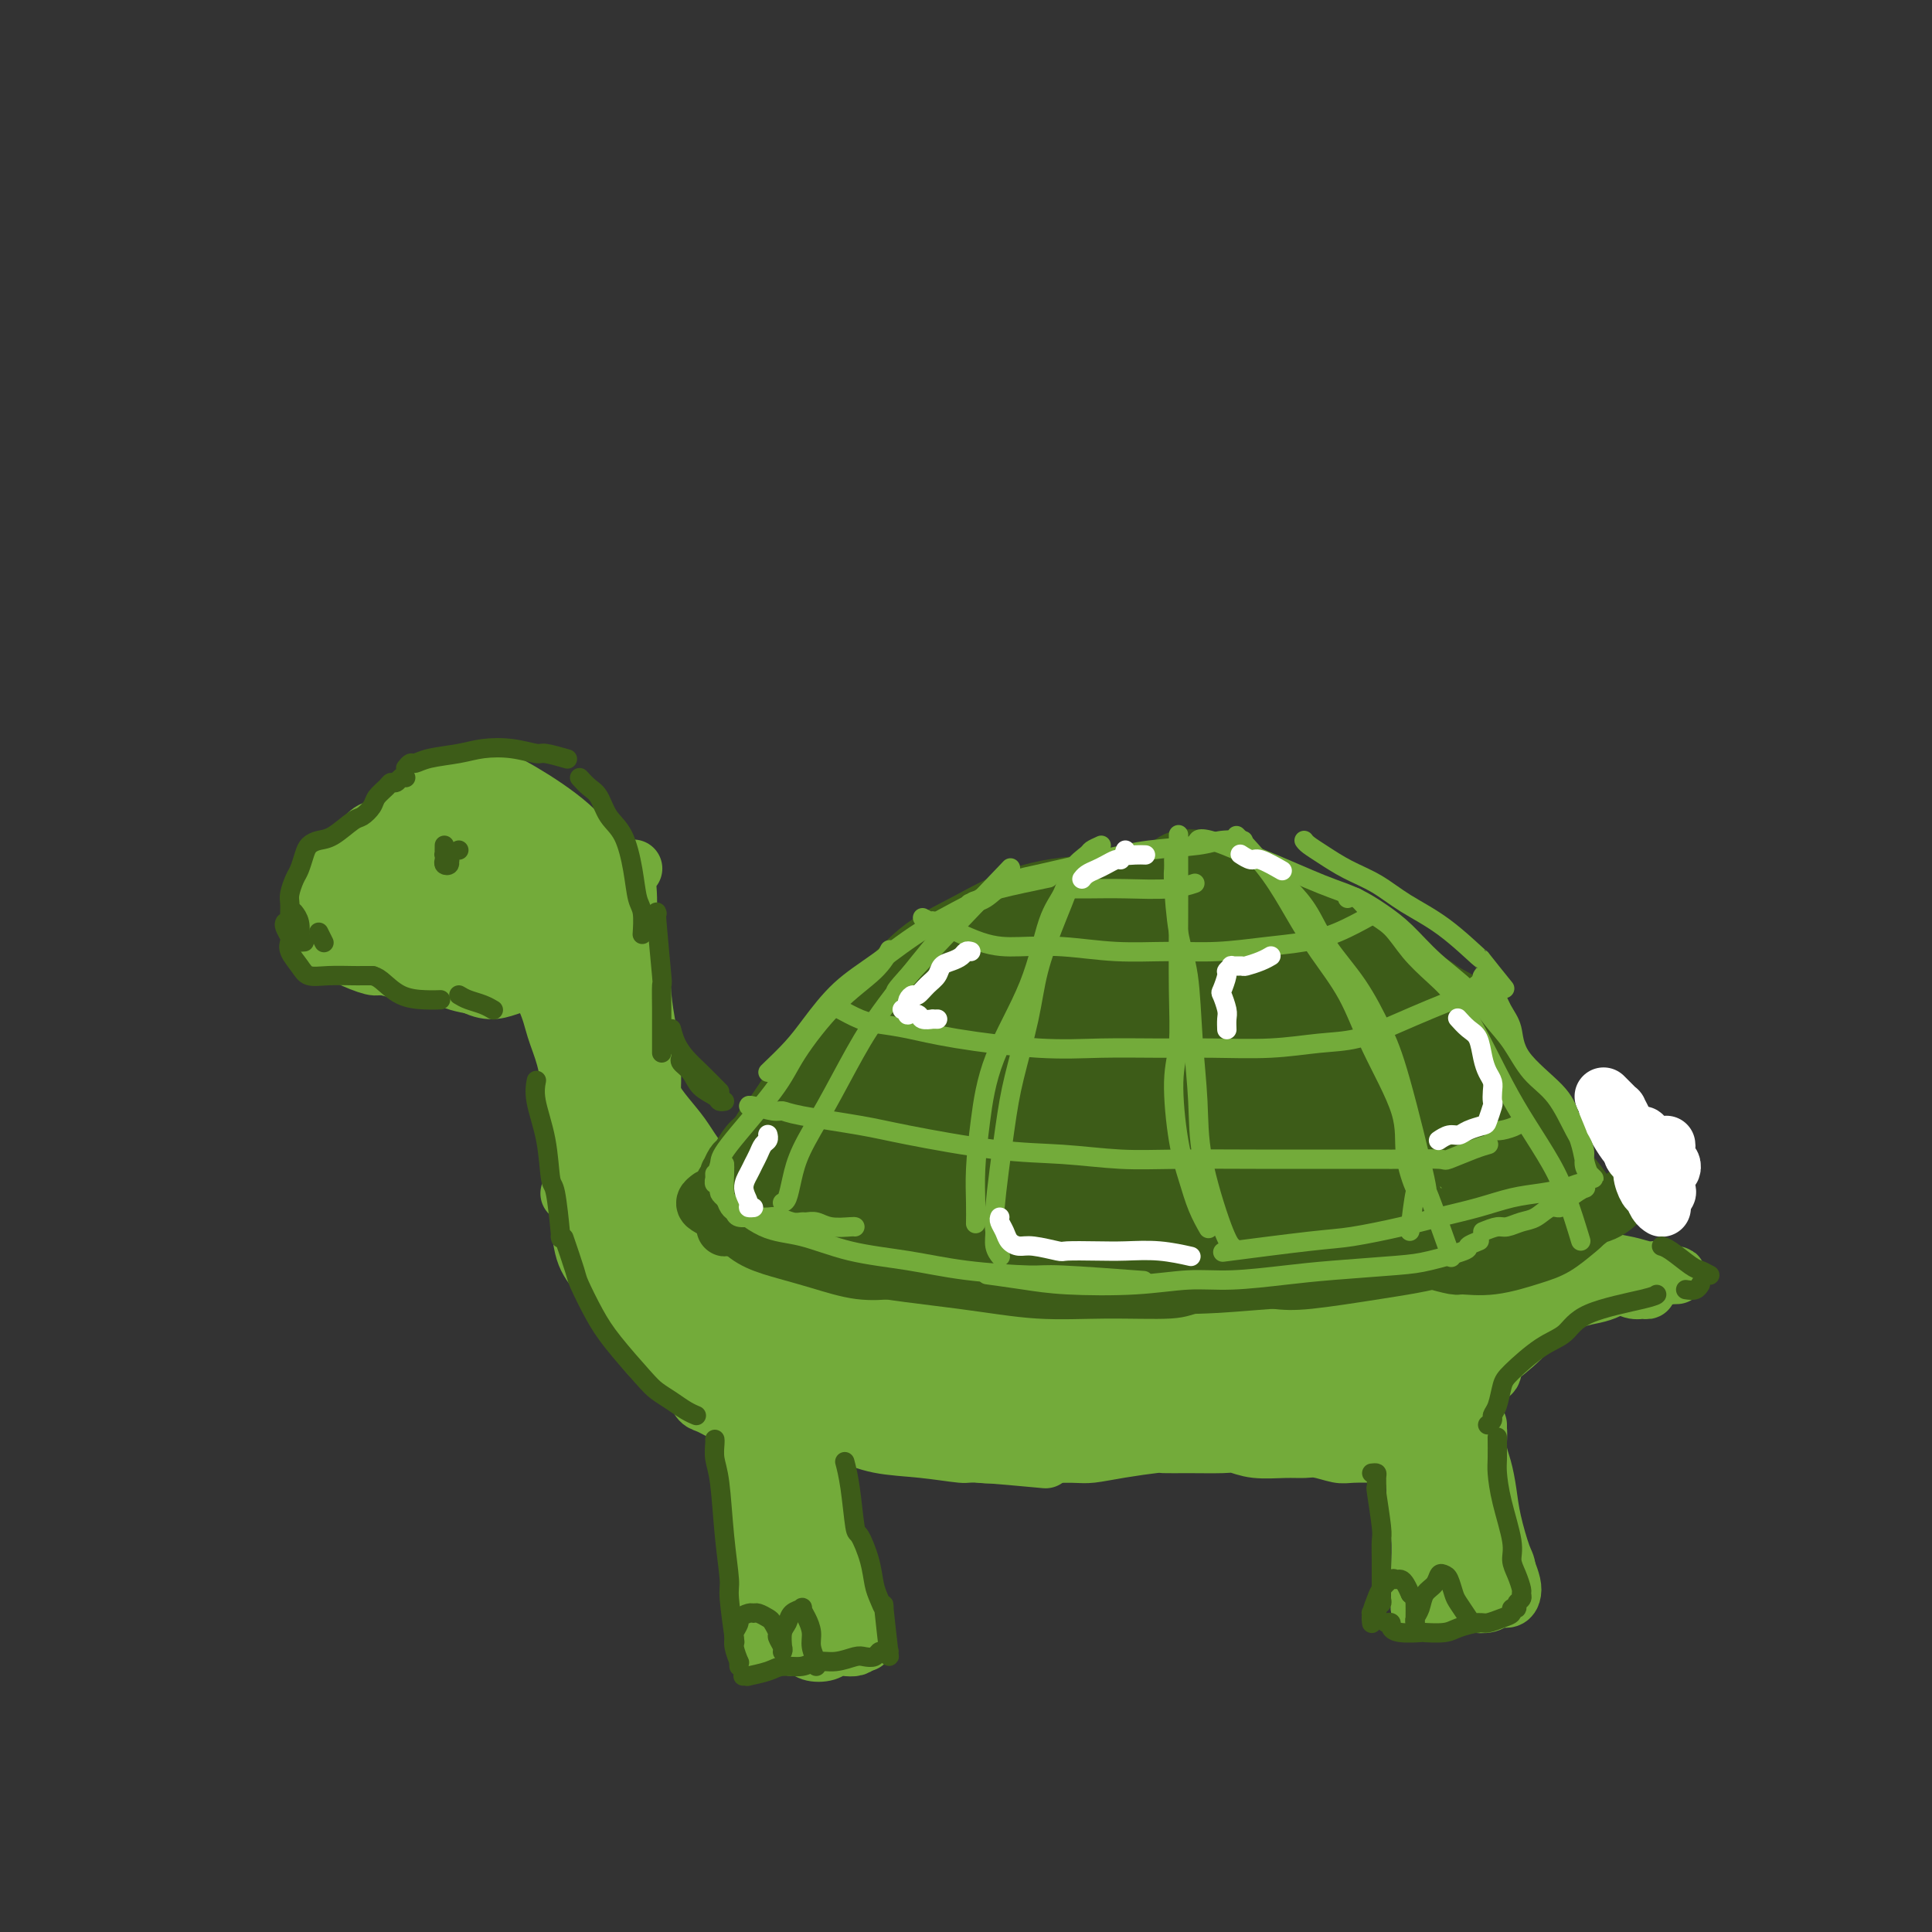 <svg viewBox='0 0 400 400' version='1.1' xmlns='http://www.w3.org/2000/svg' xmlns:xlink='http://www.w3.org/1999/xlink'><rect x="0" y="0" width="400" height="400" fill="#333333" stroke="none"/><g fill='none' stroke='#73AB3A' stroke-width='12' stroke-linecap='round' stroke-linejoin='round'><path d='M114,176c-0.305,0.022 -0.610,0.044 -1,0c-0.390,-0.044 -0.866,-0.153 -2,0c-1.134,0.153 -2.927,0.567 -5,1c-2.073,0.433 -4.426,0.883 -6,1c-1.574,0.117 -2.367,-0.100 -3,0c-0.633,0.100 -1.104,0.519 -2,2c-0.896,1.481 -2.216,4.026 -3,5c-0.784,0.974 -1.033,0.376 -1,1c0.033,0.624 0.346,2.470 1,4c0.654,1.530 1.648,2.744 3,4c1.352,1.256 3.062,2.555 5,3c1.938,0.445 4.105,0.038 6,0c1.895,-0.038 3.517,0.294 5,0c1.483,-0.294 2.827,-1.215 4,-2c1.173,-0.785 2.177,-1.434 3,-2c0.823,-0.566 1.466,-1.049 2,-2c0.534,-0.951 0.958,-2.369 1,-4c0.042,-1.631 -0.298,-3.475 -1,-5c-0.702,-1.525 -1.765,-2.732 -3,-4c-1.235,-1.268 -2.640,-2.598 -4,-4c-1.360,-1.402 -2.675,-2.878 -5,-4c-2.325,-1.122 -5.662,-1.891 -8,-2c-2.338,-0.109 -3.679,0.440 -5,1c-1.321,0.560 -2.621,1.129 -4,2c-1.379,0.871 -2.835,2.044 -4,3c-1.165,0.956 -2.039,1.695 -3,4c-0.961,2.305 -2.009,6.176 -2,9c0.009,2.824 1.075,4.602 2,6c0.925,1.398 1.711,2.415 3,4c1.289,1.585 3.083,3.739 5,5c1.917,1.261 3.959,1.631 6,2'/><path d='M98,204c3.555,1.801 5.443,0.805 8,0c2.557,-0.805 5.783,-1.418 8,-2c2.217,-0.582 3.424,-1.132 5,-2c1.576,-0.868 3.522,-2.053 5,-4c1.478,-1.947 2.487,-4.657 3,-7c0.513,-2.343 0.530,-4.320 0,-6c-0.530,-1.680 -1.607,-3.063 -3,-5c-1.393,-1.937 -3.101,-4.427 -6,-7c-2.899,-2.573 -6.989,-5.229 -10,-7c-3.011,-1.771 -4.945,-2.657 -7,-3c-2.055,-0.343 -4.232,-0.144 -6,0c-1.768,0.144 -3.127,0.234 -5,1c-1.873,0.766 -4.261,2.210 -6,4c-1.739,1.790 -2.828,3.926 -4,6c-1.172,2.074 -2.425,4.085 -3,6c-0.575,1.915 -0.471,3.732 0,6c0.471,2.268 1.308,4.985 2,7c0.692,2.015 1.239,3.326 3,5c1.761,1.674 4.738,3.711 7,5c2.262,1.289 3.810,1.829 6,2c2.190,0.171 5.021,-0.026 7,0c1.979,0.026 3.104,0.274 5,-1c1.896,-1.274 4.562,-4.071 6,-5c1.438,-0.929 1.647,0.009 2,-1c0.353,-1.009 0.850,-3.965 1,-6c0.150,-2.035 -0.046,-3.149 -1,-5c-0.954,-1.851 -2.667,-4.438 -4,-6c-1.333,-1.562 -2.285,-2.099 -4,-3c-1.715,-0.901 -4.192,-2.166 -6,-3c-1.808,-0.834 -2.945,-1.238 -4,-1c-1.055,0.238 -2.027,1.119 -3,2'/><path d='M94,174c-2.295,0.461 -1.532,2.613 -1,4c0.532,1.387 0.834,2.008 1,3c0.166,0.992 0.195,2.354 1,4c0.805,1.646 2.387,3.577 4,5c1.613,1.423 3.258,2.338 5,3c1.742,0.662 3.583,1.072 5,1c1.417,-0.072 2.411,-0.627 3,-1c0.589,-0.373 0.773,-0.565 1,-1c0.227,-0.435 0.497,-1.112 0,-3c-0.497,-1.888 -1.762,-4.988 -3,-7c-1.238,-2.012 -2.451,-2.935 -4,-4c-1.549,-1.065 -3.434,-2.270 -5,-3c-1.566,-0.730 -2.813,-0.985 -4,-1c-1.187,-0.015 -2.315,0.209 -3,1c-0.685,0.791 -0.928,2.148 -1,3c-0.072,0.852 0.026,1.199 0,2c-0.026,0.801 -0.177,2.055 0,3c0.177,0.945 0.682,1.580 1,2c0.318,0.420 0.450,0.625 1,1c0.550,0.375 1.517,0.922 2,1c0.483,0.078 0.480,-0.311 1,-1c0.520,-0.689 1.563,-1.679 2,-3c0.437,-1.321 0.269,-2.973 0,-4c-0.269,-1.027 -0.638,-1.428 -1,-2c-0.362,-0.572 -0.717,-1.316 -1,-2c-0.283,-0.684 -0.496,-1.308 -1,-2c-0.504,-0.692 -1.300,-1.454 -2,-2c-0.700,-0.546 -1.304,-0.878 -2,-1c-0.696,-0.122 -1.485,-0.035 -2,0c-0.515,0.035 -0.758,0.017 -1,0'/><path d='M90,170c-1.195,0.018 -1.681,0.563 -2,1c-0.319,0.437 -0.470,0.765 -1,1c-0.530,0.235 -1.438,0.378 -2,1c-0.562,0.622 -0.777,1.725 -1,2c-0.223,0.275 -0.455,-0.276 -1,0c-0.545,0.276 -1.403,1.380 -2,2c-0.597,0.620 -0.934,0.757 -1,1c-0.066,0.243 0.140,0.591 0,1c-0.140,0.409 -0.625,0.879 -1,1c-0.375,0.121 -0.640,-0.108 -1,0c-0.360,0.108 -0.813,0.554 -1,1c-0.187,0.446 -0.107,0.893 0,1c0.107,0.107 0.240,-0.126 0,0c-0.240,0.126 -0.853,0.610 -1,1c-0.147,0.390 0.171,0.686 0,1c-0.171,0.314 -0.830,0.648 -1,1c-0.170,0.352 0.150,0.723 0,1c-0.150,0.277 -0.769,0.460 -1,1c-0.231,0.540 -0.075,1.436 0,2c0.075,0.564 0.067,0.795 0,1c-0.067,0.205 -0.194,0.384 0,1c0.194,0.616 0.709,1.668 1,2c0.291,0.332 0.360,-0.055 1,0c0.640,0.055 1.852,0.551 3,1c1.148,0.449 2.231,0.851 3,1c0.769,0.149 1.225,0.044 2,0c0.775,-0.044 1.868,-0.025 3,0c1.132,0.025 2.303,0.058 3,0c0.697,-0.058 0.918,-0.208 1,0c0.082,0.208 0.023,0.774 0,1c-0.023,0.226 -0.012,0.113 0,0'/><path d='M91,196c2.556,0.468 0.946,0.136 0,0c-0.946,-0.136 -1.227,-0.078 -2,0c-0.773,0.078 -2.038,0.174 -3,0c-0.962,-0.174 -1.621,-0.620 -2,-1c-0.379,-0.380 -0.479,-0.696 -1,-1c-0.521,-0.304 -1.464,-0.596 -2,-1c-0.536,-0.404 -0.664,-0.921 -1,-2c-0.336,-1.079 -0.878,-2.720 -1,-4c-0.122,-1.280 0.178,-2.197 0,-3c-0.178,-0.803 -0.832,-1.491 -1,-2c-0.168,-0.509 0.152,-0.839 0,-1c-0.152,-0.161 -0.774,-0.154 -1,0c-0.226,0.154 -0.054,0.456 0,1c0.054,0.544 -0.008,1.330 0,2c0.008,0.670 0.086,1.225 0,2c-0.086,0.775 -0.337,1.769 0,3c0.337,1.231 1.262,2.698 2,4c0.738,1.302 1.290,2.438 2,3c0.710,0.562 1.578,0.549 3,1c1.422,0.451 3.399,1.367 5,2c1.601,0.633 2.828,0.983 4,1c1.172,0.017 2.289,-0.300 4,-1c1.711,-0.700 4.015,-1.782 5,-2c0.985,-0.218 0.652,0.429 1,0c0.348,-0.429 1.376,-1.933 2,-3c0.624,-1.067 0.845,-1.698 1,-2c0.155,-0.302 0.243,-0.274 0,-1c-0.243,-0.726 -0.818,-2.205 -1,-3c-0.182,-0.795 0.028,-0.906 0,-1c-0.028,-0.094 -0.294,-0.170 -1,-1c-0.706,-0.830 -1.853,-2.415 -3,-4'/><path d='M101,182c-1.096,-2.325 -1.835,-2.139 -2,-2c-0.165,0.139 0.246,0.230 0,0c-0.246,-0.230 -1.147,-0.783 -2,-1c-0.853,-0.217 -1.658,-0.099 -2,0c-0.342,0.099 -0.221,0.181 -1,0c-0.779,-0.181 -2.457,-0.623 -3,-1c-0.543,-0.377 0.050,-0.689 0,-1c-0.050,-0.311 -0.745,-0.622 -1,-1c-0.255,-0.378 -0.072,-0.823 0,-1c0.072,-0.177 0.032,-0.086 0,0c-0.032,0.086 -0.058,0.166 0,0c0.058,-0.166 0.199,-0.577 0,-1c-0.199,-0.423 -0.739,-0.856 -1,-1c-0.261,-0.144 -0.244,0.002 -1,0c-0.756,-0.002 -2.286,-0.151 -3,0c-0.714,0.151 -0.611,0.604 -1,1c-0.389,0.396 -1.270,0.736 -2,1c-0.730,0.264 -1.309,0.453 -2,1c-0.691,0.547 -1.494,1.454 -2,2c-0.506,0.546 -0.714,0.731 -1,1c-0.286,0.269 -0.650,0.620 -1,1c-0.350,0.380 -0.686,0.787 -1,1c-0.314,0.213 -0.606,0.232 -1,1c-0.394,0.768 -0.892,2.285 -1,3c-0.108,0.715 0.173,0.628 0,1c-0.173,0.372 -0.799,1.203 -1,2c-0.201,0.797 0.023,1.561 0,2c-0.023,0.439 -0.292,0.554 0,1c0.292,0.446 1.146,1.223 2,2'/><path d='M74,193c0.132,1.880 0.461,1.081 1,1c0.539,-0.081 1.288,0.556 2,1c0.712,0.444 1.389,0.693 2,1c0.611,0.307 1.158,0.671 2,1c0.842,0.329 1.979,0.624 3,1c1.021,0.376 1.924,0.833 3,1c1.076,0.167 2.323,0.045 3,0c0.677,-0.045 0.784,-0.012 1,0c0.216,0.012 0.540,0.003 1,0c0.460,-0.003 1.056,-0.001 1,0c-0.056,0.001 -0.764,0.000 -1,0c-0.236,-0.000 -0.001,0.000 0,0c0.001,-0.000 -0.234,-0.000 -1,0c-0.766,0.000 -2.065,0.001 -3,0c-0.935,-0.001 -1.505,-0.003 -2,0c-0.495,0.003 -0.914,0.012 -2,0c-1.086,-0.012 -2.840,-0.045 -4,0c-1.160,0.045 -1.725,0.168 -2,0c-0.275,-0.168 -0.260,-0.625 -1,-1c-0.740,-0.375 -2.237,-0.666 -3,-1c-0.763,-0.334 -0.794,-0.709 -1,-1c-0.206,-0.291 -0.589,-0.497 -1,-1c-0.411,-0.503 -0.851,-1.301 -1,-2c-0.149,-0.699 -0.009,-1.298 0,-2c0.009,-0.702 -0.114,-1.508 0,-3c0.114,-1.492 0.464,-3.671 1,-5c0.536,-1.329 1.257,-1.810 2,-3c0.743,-1.190 1.508,-3.090 2,-4c0.492,-0.910 0.712,-0.832 1,-1c0.288,-0.168 0.644,-0.584 1,-1'/><path d='M78,174c0.732,-1.261 -0.438,0.088 -1,1c-0.562,0.912 -0.518,1.387 -1,2c-0.482,0.613 -1.492,1.365 -2,2c-0.508,0.635 -0.515,1.153 -1,2c-0.485,0.847 -1.449,2.023 -2,3c-0.551,0.977 -0.688,1.756 -1,3c-0.312,1.244 -0.800,2.953 -1,4c-0.200,1.047 -0.112,1.433 0,2c0.112,0.567 0.249,1.315 1,2c0.751,0.685 2.117,1.308 3,2c0.883,0.692 1.282,1.455 2,2c0.718,0.545 1.755,0.874 3,1c1.245,0.126 2.699,0.050 4,0c1.301,-0.050 2.451,-0.073 4,0c1.549,0.073 3.498,0.243 5,0c1.502,-0.243 2.557,-0.900 3,-1c0.443,-0.100 0.273,0.358 1,0c0.727,-0.358 2.351,-1.531 3,-2c0.649,-0.469 0.325,-0.235 0,0'/><path d='M92,169c-0.660,-0.388 -1.320,-0.777 -2,-1c-0.680,-0.223 -1.379,-0.282 -2,0c-0.621,0.282 -1.163,0.905 -2,1c-0.837,0.095 -1.968,-0.336 -3,0c-1.032,0.336 -1.966,1.441 -3,2c-1.034,0.559 -2.167,0.571 -3,1c-0.833,0.429 -1.364,1.274 -2,2c-0.636,0.726 -1.375,1.333 -2,2c-0.625,0.667 -1.134,1.393 -2,2c-0.866,0.607 -2.088,1.093 -3,2c-0.912,0.907 -1.514,2.235 -2,3c-0.486,0.765 -0.856,0.968 -1,2c-0.144,1.032 -0.061,2.892 0,4c0.061,1.108 0.100,1.465 0,2c-0.100,0.535 -0.338,1.247 0,2c0.338,0.753 1.254,1.546 2,2c0.746,0.454 1.323,0.569 2,1c0.677,0.431 1.455,1.177 3,2c1.545,0.823 3.857,1.723 5,2c1.143,0.277 1.117,-0.069 2,0c0.883,0.069 2.673,0.554 4,1c1.327,0.446 2.189,0.853 3,1c0.811,0.147 1.572,0.036 3,0c1.428,-0.036 3.525,0.005 5,0c1.475,-0.005 2.330,-0.056 3,0c0.670,0.056 1.157,0.219 2,0c0.843,-0.219 2.044,-0.818 3,-1c0.956,-0.182 1.669,0.054 2,0c0.331,-0.054 0.282,-0.399 1,-1c0.718,-0.601 2.205,-1.457 3,-2c0.795,-0.543 0.897,-0.771 1,-1'/><path d='M109,197c3.545,-1.227 0.909,-1.794 0,-2c-0.909,-0.206 -0.089,-0.052 0,0c0.089,0.052 -0.552,0.003 -1,0c-0.448,-0.003 -0.704,0.039 -1,0c-0.296,-0.039 -0.634,-0.160 -1,0c-0.366,0.160 -0.761,0.602 -2,1c-1.239,0.398 -3.320,0.754 -5,1c-1.680,0.246 -2.957,0.384 -4,1c-1.043,0.616 -1.851,1.710 -3,2c-1.149,0.290 -2.637,-0.224 -4,0c-1.363,0.224 -2.600,1.187 -4,1c-1.400,-0.187 -2.963,-1.524 -4,-2c-1.037,-0.476 -1.548,-0.090 -2,-1c-0.452,-0.910 -0.843,-3.117 -1,-4c-0.157,-0.883 -0.078,-0.441 0,0'/><path d='M98,190c-0.194,0.321 -0.388,0.641 0,1c0.388,0.359 1.357,0.755 2,1c0.643,0.245 0.959,0.339 2,1c1.041,0.661 2.807,1.889 4,3c1.193,1.111 1.812,2.104 3,4c1.188,1.896 2.944,4.694 4,7c1.056,2.306 1.411,4.121 2,6c0.589,1.879 1.411,3.823 2,6c0.589,2.177 0.943,4.586 1,7c0.057,2.414 -0.185,4.833 0,7c0.185,2.167 0.795,4.084 1,6c0.205,1.916 0.003,3.833 0,5c-0.003,1.167 0.191,1.583 0,2c-0.191,0.417 -0.769,0.833 -1,1c-0.231,0.167 -0.116,0.083 0,0'/><path d='M121,184c0.057,0.106 0.114,0.212 0,1c-0.114,0.788 -0.397,2.258 0,4c0.397,1.742 1.476,3.756 2,6c0.524,2.244 0.493,4.719 1,7c0.507,2.281 1.551,4.369 2,9c0.449,4.631 0.301,11.804 0,15c-0.301,3.196 -0.756,2.414 -1,4c-0.244,1.586 -0.277,5.540 0,9c0.277,3.460 0.862,6.427 1,8c0.138,1.573 -0.173,1.753 0,2c0.173,0.247 0.831,0.561 1,1c0.169,0.439 -0.151,1.002 0,0c0.151,-1.002 0.772,-3.568 1,-6c0.228,-2.432 0.061,-4.728 0,-7c-0.061,-2.272 -0.016,-4.518 0,-7c0.016,-2.482 0.005,-5.199 0,-9c-0.005,-3.801 -0.002,-8.687 0,-12c0.002,-3.313 0.004,-5.053 0,-7c-0.004,-1.947 -0.015,-4.101 0,-6c0.015,-1.899 0.057,-3.542 0,-5c-0.057,-1.458 -0.211,-2.731 0,-4c0.211,-1.269 0.789,-2.534 1,-3c0.211,-0.466 0.057,-0.133 0,0c-0.057,0.133 -0.016,0.065 0,1c0.016,0.935 0.008,2.872 0,4c-0.008,1.128 -0.014,1.447 0,4c0.014,2.553 0.048,7.338 0,11c-0.048,3.662 -0.179,6.199 0,9c0.179,2.801 0.666,5.864 1,9c0.334,3.136 0.513,6.344 1,9c0.487,2.656 1.282,4.759 2,7c0.718,2.241 1.359,4.621 2,7'/><path d='M135,245c1.714,5.964 3.000,4.875 4,5c1.000,0.125 1.714,1.464 2,2c0.286,0.536 0.143,0.268 0,0'/><path d='M124,218c-0.807,1.333 -1.615,2.666 -2,4c-0.385,1.334 -0.348,2.670 0,4c0.348,1.330 1.008,2.655 2,6c0.992,3.345 2.317,8.710 3,11c0.683,2.290 0.723,1.504 2,4c1.277,2.496 3.790,8.274 6,12c2.210,3.726 4.118,5.401 5,6c0.882,0.599 0.737,0.123 2,1c1.263,0.877 3.932,3.108 5,4c1.068,0.892 0.534,0.446 0,0'/><path d='M124,243c-0.342,0.389 -0.683,0.778 -1,1c-0.317,0.222 -0.609,0.278 -1,1c-0.391,0.722 -0.882,2.109 -1,3c-0.118,0.891 0.137,1.286 1,3c0.863,1.714 2.333,4.748 4,7c1.667,2.252 3.529,3.721 5,5c1.471,1.279 2.550,2.368 5,4c2.450,1.632 6.272,3.807 9,5c2.728,1.193 4.364,1.405 6,2c1.636,0.595 3.274,1.572 4,2c0.726,0.428 0.542,0.308 1,0c0.458,-0.308 1.560,-0.802 2,-1c0.440,-0.198 0.220,-0.099 0,0'/><path d='M126,244c-0.440,0.472 -0.879,0.943 -1,1c-0.121,0.057 0.078,-0.301 0,0c-0.078,0.301 -0.432,1.261 -1,2c-0.568,0.739 -1.350,1.256 -1,3c0.350,1.744 1.833,4.716 3,7c1.167,2.284 2.018,3.881 3,6c0.982,2.119 2.094,4.759 4,7c1.906,2.241 4.606,4.082 7,6c2.394,1.918 4.481,3.912 6,5c1.519,1.088 2.469,1.271 4,2c1.531,0.729 3.643,2.004 6,3c2.357,0.996 4.959,1.713 6,2c1.041,0.287 0.520,0.143 0,0'/><path d='M123,225c0.194,-0.064 0.388,-0.128 0,0c-0.388,0.128 -1.359,0.449 -2,1c-0.641,0.551 -0.954,1.331 -1,2c-0.046,0.669 0.173,1.226 0,2c-0.173,0.774 -0.739,1.763 -1,3c-0.261,1.237 -0.217,2.721 0,5c0.217,2.279 0.607,5.354 1,8c0.393,2.646 0.788,4.864 1,6c0.212,1.136 0.242,1.190 1,3c0.758,1.810 2.246,5.375 4,9c1.754,3.625 3.775,7.310 5,10c1.225,2.690 1.653,4.385 3,6c1.347,1.615 3.612,3.151 5,4c1.388,0.849 1.898,1.011 3,2c1.102,0.989 2.797,2.805 5,4c2.203,1.195 4.915,1.770 6,2c1.085,0.230 0.542,0.115 0,0'/><path d='M121,248c-0.410,0.265 -0.819,0.530 -1,1c-0.181,0.470 -0.132,1.147 0,3c0.132,1.853 0.347,4.884 1,7c0.653,2.116 1.743,3.316 3,5c1.257,1.684 2.681,3.852 4,6c1.319,2.148 2.535,4.278 4,6c1.465,1.722 3.181,3.038 6,5c2.819,1.962 6.743,4.571 9,6c2.257,1.429 2.848,1.678 6,3c3.152,1.322 8.866,3.717 13,5c4.134,1.283 6.687,1.453 9,2c2.313,0.547 4.387,1.471 7,2c2.613,0.529 5.764,0.664 9,1c3.236,0.336 6.558,0.874 8,1c1.442,0.126 1.004,-0.158 4,0c2.996,0.158 9.428,0.760 12,1c2.572,0.240 1.286,0.120 0,0'/><path d='M144,286c0.021,0.366 0.043,0.732 0,1c-0.043,0.268 -0.149,0.439 0,1c0.149,0.561 0.553,1.513 1,2c0.447,0.487 0.938,0.508 2,1c1.062,0.492 2.694,1.455 4,2c1.306,0.545 2.285,0.671 4,1c1.715,0.329 4.167,0.860 6,1c1.833,0.140 3.049,-0.112 5,0c1.951,0.112 4.639,0.589 7,1c2.361,0.411 4.395,0.755 6,1c1.605,0.245 2.781,0.391 5,1c2.219,0.609 5.482,1.680 8,2c2.518,0.320 4.292,-0.111 6,0c1.708,0.111 3.351,0.762 5,1c1.649,0.238 3.305,0.061 5,0c1.695,-0.061 3.428,-0.006 6,0c2.572,0.006 5.982,-0.037 8,0c2.018,0.037 2.644,0.153 4,0c1.356,-0.153 3.441,-0.577 6,-1c2.559,-0.423 5.591,-0.846 7,-1c1.409,-0.154 1.197,-0.037 2,0c0.803,0.037 2.623,-0.004 5,0c2.377,0.004 5.312,0.054 7,0c1.688,-0.054 2.131,-0.212 3,0c0.869,0.212 2.165,0.793 4,1c1.835,0.207 4.207,0.042 6,0c1.793,-0.042 3.005,0.041 4,0c0.995,-0.041 1.772,-0.207 3,0c1.228,0.207 2.908,0.786 4,1c1.092,0.214 1.598,0.061 3,0c1.402,-0.061 3.701,-0.031 6,0'/><path d='M286,301c15.069,0.142 5.740,-0.004 3,0c-2.740,0.004 1.108,0.159 3,0c1.892,-0.159 1.827,-0.630 2,-1c0.173,-0.370 0.585,-0.638 1,-1c0.415,-0.362 0.833,-0.818 1,-1c0.167,-0.182 0.084,-0.091 0,0'/><path d='M132,272c-0.011,0.801 -0.021,1.602 0,2c0.021,0.398 0.075,0.392 1,1c0.925,0.608 2.722,1.831 4,3c1.278,1.169 2.036,2.286 3,3c0.964,0.714 2.134,1.025 4,3c1.866,1.975 4.430,5.613 6,8c1.570,2.387 2.147,3.523 3,5c0.853,1.477 1.983,3.296 3,5c1.017,1.704 1.922,3.292 3,6c1.078,2.708 2.331,6.536 3,8c0.669,1.464 0.755,0.564 1,2c0.245,1.436 0.650,5.209 1,8c0.350,2.791 0.644,4.601 1,6c0.356,1.399 0.773,2.387 1,3c0.227,0.613 0.264,0.851 0,1c-0.264,0.149 -0.829,0.209 -1,0c-0.171,-0.209 0.053,-0.689 0,-1c-0.053,-0.311 -0.384,-0.455 -1,-2c-0.616,-1.545 -1.516,-4.490 -2,-6c-0.484,-1.510 -0.550,-1.583 -1,-3c-0.450,-1.417 -1.283,-4.177 -2,-7c-0.717,-2.823 -1.316,-5.709 -2,-8c-0.684,-2.291 -1.451,-3.986 -2,-6c-0.549,-2.014 -0.880,-4.347 -1,-6c-0.120,-1.653 -0.028,-2.627 0,-3c0.028,-0.373 -0.006,-0.147 0,0c0.006,0.147 0.053,0.215 0,0c-0.053,-0.215 -0.207,-0.712 0,0c0.207,0.712 0.773,2.632 1,4c0.227,1.368 0.113,2.184 0,3'/><path d='M155,301c0.366,1.737 0.780,2.580 1,4c0.220,1.420 0.247,3.418 1,6c0.753,2.582 2.234,5.750 3,8c0.766,2.250 0.819,3.584 1,5c0.181,1.416 0.492,2.914 1,4c0.508,1.086 1.213,1.758 2,3c0.787,1.242 1.657,3.053 2,4c0.343,0.947 0.159,1.031 0,1c-0.159,-0.031 -0.294,-0.176 0,0c0.294,0.176 1.018,0.673 1,0c-0.018,-0.673 -0.778,-2.518 -1,-4c-0.222,-1.482 0.096,-2.603 0,-4c-0.096,-1.397 -0.604,-3.070 -1,-5c-0.396,-1.930 -0.679,-4.118 -1,-6c-0.321,-1.882 -0.678,-3.460 -1,-5c-0.322,-1.540 -0.607,-3.043 -1,-5c-0.393,-1.957 -0.893,-4.370 -1,-6c-0.107,-1.630 0.179,-2.479 0,-3c-0.179,-0.521 -0.822,-0.714 -1,-1c-0.178,-0.286 0.111,-0.666 0,-1c-0.111,-0.334 -0.622,-0.621 -1,-1c-0.378,-0.379 -0.623,-0.849 -1,-1c-0.377,-0.151 -0.886,0.016 -1,0c-0.114,-0.016 0.166,-0.214 0,0c-0.166,0.214 -0.777,0.840 -1,1c-0.223,0.160 -0.056,-0.146 0,0c0.056,0.146 0.001,0.744 0,2c-0.001,1.256 0.051,3.172 0,5c-0.051,1.828 -0.206,3.569 0,5c0.206,1.431 0.773,2.552 1,4c0.227,1.448 0.113,3.224 0,5'/><path d='M157,316c0.559,3.933 1.455,3.266 2,5c0.545,1.734 0.737,5.869 1,8c0.263,2.131 0.597,2.258 1,3c0.403,0.742 0.877,2.098 1,3c0.123,0.902 -0.104,1.351 0,2c0.104,0.649 0.541,1.498 1,2c0.459,0.502 0.942,0.657 1,1c0.058,0.343 -0.308,0.873 0,1c0.308,0.127 1.290,-0.148 2,0c0.710,0.148 1.150,0.720 2,1c0.850,0.280 2.112,0.269 3,0c0.888,-0.269 1.401,-0.796 2,-1c0.599,-0.204 1.283,-0.086 2,0c0.717,0.086 1.469,0.138 2,0c0.531,-0.138 0.843,-0.467 1,-1c0.157,-0.533 0.159,-1.269 0,-2c-0.159,-0.731 -0.479,-1.457 -1,-2c-0.521,-0.543 -1.244,-0.903 -2,-2c-0.756,-1.097 -1.547,-2.930 -2,-5c-0.453,-2.070 -0.570,-4.376 -1,-6c-0.430,-1.624 -1.173,-2.565 -2,-5c-0.827,-2.435 -1.738,-6.362 -2,-9c-0.262,-2.638 0.125,-3.985 0,-5c-0.125,-1.015 -0.762,-1.697 -1,-3c-0.238,-1.303 -0.079,-3.227 0,-4c0.079,-0.773 0.076,-0.395 0,0c-0.076,0.395 -0.225,0.808 0,1c0.225,0.192 0.823,0.165 1,1c0.177,0.835 -0.068,2.533 0,4c0.068,1.467 0.448,2.705 1,5c0.552,2.295 1.276,5.648 2,9'/><path d='M171,317c0.570,3.973 -0.005,3.906 0,5c0.005,1.094 0.591,3.350 1,5c0.409,1.650 0.641,2.695 1,4c0.359,1.305 0.844,2.870 1,4c0.156,1.130 -0.018,1.825 0,2c0.018,0.175 0.226,-0.172 0,0c-0.226,0.172 -0.887,0.861 -1,1c-0.113,0.139 0.323,-0.271 0,-1c-0.323,-0.729 -1.403,-1.776 -2,-3c-0.597,-1.224 -0.709,-2.624 -1,-3c-0.291,-0.376 -0.761,0.271 -1,0c-0.239,-0.271 -0.245,-1.462 -1,-4c-0.755,-2.538 -2.257,-6.423 -3,-9c-0.743,-2.577 -0.725,-3.845 -1,-5c-0.275,-1.155 -0.843,-2.196 -2,-4c-1.157,-1.804 -2.903,-4.369 -4,-6c-1.097,-1.631 -1.544,-2.326 -2,-3c-0.456,-0.674 -0.921,-1.326 -1,-2c-0.079,-0.674 0.226,-1.370 0,-1c-0.226,0.370 -0.985,1.806 -1,3c-0.015,1.194 0.713,2.147 1,3c0.287,0.853 0.133,1.608 0,3c-0.133,1.392 -0.246,3.422 0,5c0.246,1.578 0.851,2.706 1,4c0.149,1.294 -0.156,2.755 0,5c0.156,2.245 0.774,5.276 1,7c0.226,1.724 0.061,2.143 0,3c-0.061,0.857 -0.016,2.154 0,3c0.016,0.846 0.005,1.242 0,2c-0.005,0.758 -0.002,1.879 0,3'/><path d='M157,338c0.303,6.565 0.059,2.477 0,1c-0.059,-1.477 0.066,-0.343 0,0c-0.066,0.343 -0.323,-0.104 0,0c0.323,0.104 1.227,0.760 2,1c0.773,0.240 1.416,0.064 2,0c0.584,-0.064 1.110,-0.017 2,0c0.890,0.017 2.146,0.005 3,0c0.854,-0.005 1.307,-0.001 2,0c0.693,0.001 1.625,0.000 3,0c1.375,-0.000 3.191,0.001 4,0c0.809,-0.001 0.610,-0.004 1,0c0.390,0.004 1.370,0.013 2,0c0.630,-0.013 0.912,-0.050 1,0c0.088,0.050 -0.017,0.188 0,0c0.017,-0.188 0.155,-0.702 0,-1c-0.155,-0.298 -0.605,-0.380 -1,-1c-0.395,-0.620 -0.736,-1.777 -1,-3c-0.264,-1.223 -0.452,-2.513 -1,-4c-0.548,-1.487 -1.457,-3.170 -2,-5c-0.543,-1.830 -0.720,-3.805 -1,-6c-0.280,-2.195 -0.663,-4.610 -1,-7c-0.337,-2.390 -0.626,-4.754 -1,-6c-0.374,-1.246 -0.831,-1.374 -1,-3c-0.169,-1.626 -0.048,-4.750 0,-6c0.048,-1.250 0.024,-0.625 0,0'/><path d='M291,295c-0.006,0.241 -0.012,0.482 0,1c0.012,0.518 0.041,1.313 0,2c-0.041,0.687 -0.151,1.265 0,2c0.151,0.735 0.562,1.628 1,3c0.438,1.372 0.902,3.225 1,5c0.098,1.775 -0.170,3.472 0,5c0.170,1.528 0.778,2.887 1,5c0.222,2.113 0.058,4.979 0,7c-0.058,2.021 -0.011,3.197 0,4c0.011,0.803 -0.013,1.233 0,2c0.013,0.767 0.064,1.869 0,2c-0.064,0.131 -0.241,-0.710 0,-1c0.241,-0.290 0.900,-0.029 1,0c0.100,0.029 -0.361,-0.175 0,0c0.361,0.175 1.542,0.727 2,1c0.458,0.273 0.191,0.265 1,0c0.809,-0.265 2.693,-0.788 4,-1c1.307,-0.212 2.039,-0.112 3,0c0.961,0.112 2.153,0.235 3,0c0.847,-0.235 1.348,-0.828 2,-1c0.652,-0.172 1.453,0.078 2,0c0.547,-0.078 0.840,-0.482 1,-1c0.160,-0.518 0.189,-1.148 0,-2c-0.189,-0.852 -0.594,-1.926 -1,-3'/><path d='M312,325c-0.118,-1.262 -0.414,-1.418 -1,-3c-0.586,-1.582 -1.462,-4.592 -2,-7c-0.538,-2.408 -0.736,-4.216 -1,-6c-0.264,-1.784 -0.592,-3.544 -1,-5c-0.408,-1.456 -0.894,-2.608 -1,-4c-0.106,-1.392 0.169,-3.025 0,-4c-0.169,-0.975 -0.780,-1.291 -1,-2c-0.220,-0.709 -0.047,-1.812 0,-2c0.047,-0.188 -0.030,0.540 0,1c0.030,0.460 0.166,0.654 0,2c-0.166,1.346 -0.636,3.844 -1,6c-0.364,2.156 -0.622,3.969 -1,6c-0.378,2.031 -0.875,4.281 -1,6c-0.125,1.719 0.121,2.909 0,4c-0.121,1.091 -0.611,2.084 -1,3c-0.389,0.916 -0.679,1.755 -1,2c-0.321,0.245 -0.674,-0.104 -1,-1c-0.326,-0.896 -0.624,-2.340 -1,-4c-0.376,-1.660 -0.831,-3.535 -1,-5c-0.169,-1.465 -0.053,-2.521 0,-4c0.053,-1.479 0.045,-3.382 0,-4c-0.045,-0.618 -0.125,0.047 0,1c0.125,0.953 0.454,2.193 1,4c0.546,1.807 1.309,4.180 2,6c0.691,1.820 1.309,3.086 2,5c0.691,1.914 1.453,4.477 2,6c0.547,1.523 0.879,2.008 1,2c0.121,-0.008 0.033,-0.507 0,-1c-0.033,-0.493 -0.009,-0.979 0,-2c0.009,-1.021 0.003,-2.577 0,-4c-0.003,-1.423 -0.001,-2.711 0,-4'/><path d='M305,317c-0.088,-1.978 -0.808,-2.424 -1,-5c-0.192,-2.576 0.145,-7.283 0,-9c-0.145,-1.717 -0.771,-0.445 -1,-1c-0.229,-0.555 -0.062,-2.937 0,-4c0.062,-1.063 0.020,-0.807 0,-1c-0.020,-0.193 -0.017,-0.836 0,-1c0.017,-0.164 0.047,0.152 0,0c-0.047,-0.152 -0.170,-0.773 0,-1c0.170,-0.227 0.634,-0.061 1,0c0.366,0.061 0.634,0.016 1,0c0.366,-0.016 0.829,-0.004 1,0c0.171,0.004 0.049,0.001 0,0c-0.049,-0.001 -0.024,-0.001 0,0'/><path d='M300,301c-0.431,-0.075 -0.861,-0.150 -1,0c-0.139,0.150 0.014,0.524 0,0c-0.014,-0.524 -0.194,-1.948 0,-3c0.194,-1.052 0.761,-1.732 1,-2c0.239,-0.268 0.151,-0.122 1,-2c0.849,-1.878 2.635,-5.778 4,-8c1.365,-2.222 2.308,-2.767 4,-4c1.692,-1.233 4.133,-3.156 6,-5c1.867,-1.844 3.159,-3.609 5,-5c1.841,-1.391 4.230,-2.407 6,-3c1.770,-0.593 2.920,-0.761 4,-1c1.080,-0.239 2.089,-0.547 3,-1c0.911,-0.453 1.724,-1.050 3,-1c1.276,0.050 3.016,0.747 4,1c0.984,0.253 1.211,0.063 1,0c-0.211,-0.063 -0.861,0.001 -1,0c-0.139,-0.001 0.234,-0.068 0,0c-0.234,0.068 -1.074,0.271 -2,0c-0.926,-0.271 -1.937,-1.015 -3,-1c-1.063,0.015 -2.180,0.789 -3,1c-0.820,0.211 -1.345,-0.139 -2,0c-0.655,0.139 -1.440,0.769 -2,1c-0.560,0.231 -0.894,0.063 -1,0c-0.106,-0.063 0.018,-0.020 0,0c-0.018,0.020 -0.176,0.016 0,0c0.176,-0.016 0.686,-0.046 1,0c0.314,0.046 0.431,0.166 1,0c0.569,-0.166 1.591,-0.619 3,-1c1.409,-0.381 3.204,-0.691 5,-1'/><path d='M337,266c2.145,-0.475 3.006,-0.663 4,-1c0.994,-0.337 2.119,-0.823 3,-1c0.881,-0.177 1.516,-0.046 2,0c0.484,0.046 0.817,0.008 1,0c0.183,-0.008 0.216,0.013 0,0c-0.216,-0.013 -0.683,-0.059 -1,0c-0.317,0.059 -0.486,0.224 -1,0c-0.514,-0.224 -1.372,-0.838 -2,-1c-0.628,-0.162 -1.024,0.127 -2,0c-0.976,-0.127 -2.531,-0.669 -4,-1c-1.469,-0.331 -2.850,-0.451 -4,-1c-1.150,-0.549 -2.067,-1.528 -3,-2c-0.933,-0.472 -1.883,-0.439 -3,-1c-1.117,-0.561 -2.403,-1.717 -3,-2c-0.597,-0.283 -0.507,0.309 -1,0c-0.493,-0.309 -1.569,-1.517 -2,-2c-0.431,-0.483 -0.215,-0.242 0,0'/><path d='M131,238c0.397,1.089 0.795,2.177 1,3c0.205,0.823 0.218,1.379 1,2c0.782,0.621 2.335,1.307 4,2c1.665,0.693 3.444,1.392 5,2c1.556,0.608 2.890,1.123 7,2c4.110,0.877 10.996,2.116 16,3c5.004,0.884 8.127,1.415 12,2c3.873,0.585 8.495,1.225 14,2c5.505,0.775 11.893,1.687 19,2c7.107,0.313 14.935,0.028 21,0c6.065,-0.028 10.368,0.200 15,0c4.632,-0.200 9.593,-0.828 14,-1c4.407,-0.172 8.259,0.112 10,0c1.741,-0.112 1.370,-0.618 2,-1c0.630,-0.382 2.262,-0.638 3,-1c0.738,-0.362 0.583,-0.828 0,-1c-0.583,-0.172 -1.595,-0.049 -2,0c-0.405,0.049 -0.202,0.025 0,0'/><path d='M165,258c-1.524,0.113 -3.048,0.226 -5,0c-1.952,-0.226 -4.332,-0.791 -6,-1c-1.668,-0.209 -2.625,-0.060 -3,0c-0.375,0.060 -0.168,0.032 1,0c1.168,-0.032 3.296,-0.070 5,0c1.704,0.070 2.983,0.246 7,1c4.017,0.754 10.773,2.085 16,3c5.227,0.915 8.925,1.415 13,2c4.075,0.585 8.529,1.256 13,2c4.471,0.744 8.960,1.562 13,2c4.040,0.438 7.630,0.495 11,1c3.370,0.505 6.521,1.459 9,2c2.479,0.541 4.286,0.668 5,1c0.714,0.332 0.335,0.868 0,1c-0.335,0.132 -0.624,-0.139 -4,0c-3.376,0.139 -9.837,0.687 -15,1c-5.163,0.313 -9.029,0.392 -14,0c-4.971,-0.392 -11.048,-1.256 -17,-2c-5.952,-0.744 -11.779,-1.367 -17,-2c-5.221,-0.633 -9.835,-1.276 -14,-2c-4.165,-0.724 -7.880,-1.528 -12,-2c-4.120,-0.472 -8.645,-0.612 -11,-1c-2.355,-0.388 -2.539,-1.023 -3,-1c-0.461,0.023 -1.200,0.705 -1,1c0.200,0.295 1.341,0.202 3,1c1.659,0.798 3.838,2.487 6,4c2.162,1.513 4.306,2.850 9,6c4.694,3.150 11.939,8.112 15,10c3.061,1.888 1.940,0.701 4,2c2.060,1.299 7.303,5.086 10,7c2.697,1.914 2.849,1.957 3,2'/><path d='M186,296c7.494,5.192 1.729,1.672 -1,0c-2.729,-1.672 -2.422,-1.496 -3,-2c-0.578,-0.504 -2.040,-1.689 -5,-4c-2.960,-2.311 -7.419,-5.747 -11,-9c-3.581,-3.253 -6.285,-6.324 -9,-10c-2.715,-3.676 -5.443,-7.959 -7,-10c-1.557,-2.041 -1.944,-1.842 -2,-2c-0.056,-0.158 0.219,-0.674 1,0c0.781,0.674 2.067,2.536 4,4c1.933,1.464 4.514,2.528 9,6c4.486,3.472 10.876,9.351 15,13c4.124,3.649 5.982,5.066 8,7c2.018,1.934 4.197,4.383 6,6c1.803,1.617 3.229,2.402 4,3c0.771,0.598 0.886,1.008 0,1c-0.886,-0.008 -2.774,-0.436 -5,-2c-2.226,-1.564 -4.790,-4.265 -8,-7c-3.210,-2.735 -7.067,-5.506 -11,-9c-3.933,-3.494 -7.943,-7.712 -11,-11c-3.057,-3.288 -5.161,-5.646 -7,-8c-1.839,-2.354 -3.414,-4.704 -4,-6c-0.586,-1.296 -0.184,-1.536 1,-1c1.184,0.536 3.150,1.850 5,3c1.850,1.150 3.584,2.136 8,5c4.416,2.864 11.515,7.604 18,12c6.485,4.396 12.357,8.447 16,11c3.643,2.553 5.056,3.607 7,5c1.944,1.393 4.418,3.126 6,4c1.582,0.874 2.272,0.889 3,1c0.728,0.111 1.494,0.317 1,0c-0.494,-0.317 -2.247,-1.159 -4,-2'/><path d='M210,294c-3.269,-2.841 -9.942,-8.944 -13,-12c-3.058,-3.056 -2.503,-3.065 -4,-5c-1.497,-1.935 -5.047,-5.797 -7,-8c-1.953,-2.203 -2.310,-2.748 -2,-3c0.310,-0.252 1.288,-0.210 2,0c0.712,0.210 1.159,0.587 4,3c2.841,2.413 8.077,6.860 12,10c3.923,3.140 6.534,4.973 9,7c2.466,2.027 4.785,4.249 7,6c2.215,1.751 4.324,3.030 6,4c1.676,0.970 2.920,1.630 4,2c1.080,0.370 1.996,0.450 2,0c0.004,-0.450 -0.905,-1.430 -2,-3c-1.095,-1.570 -2.378,-3.731 -4,-6c-1.622,-2.269 -3.585,-4.648 -6,-8c-2.415,-3.352 -5.284,-7.679 -7,-10c-1.716,-2.321 -2.280,-2.637 -2,-3c0.280,-0.363 1.403,-0.774 2,-1c0.597,-0.226 0.667,-0.267 4,2c3.333,2.267 9.929,6.841 13,9c3.071,2.159 2.617,1.903 4,3c1.383,1.097 4.602,3.548 8,6c3.398,2.452 6.976,4.906 9,6c2.024,1.094 2.493,0.828 3,1c0.507,0.172 1.051,0.783 1,0c-0.051,-0.783 -0.698,-2.960 -2,-5c-1.302,-2.040 -3.261,-3.945 -5,-6c-1.739,-2.055 -3.260,-4.262 -5,-7c-1.740,-2.738 -3.699,-6.006 -5,-8c-1.301,-1.994 -1.943,-2.712 -2,-3c-0.057,-0.288 0.472,-0.144 1,0'/><path d='M235,265c-2.151,-4.116 0.973,0.093 4,3c3.027,2.907 5.958,4.511 9,7c3.042,2.489 6.194,5.861 9,8c2.806,2.139 5.265,3.044 7,4c1.735,0.956 2.746,1.964 4,3c1.254,1.036 2.750,2.101 3,2c0.250,-0.101 -0.748,-1.367 -1,-2c-0.252,-0.633 0.241,-0.632 -1,-2c-1.241,-1.368 -4.216,-4.106 -8,-8c-3.784,-3.894 -8.376,-8.946 -11,-12c-2.624,-3.054 -3.280,-4.111 -4,-5c-0.720,-0.889 -1.504,-1.608 -2,-2c-0.496,-0.392 -0.703,-0.455 0,0c0.703,0.455 2.315,1.427 4,3c1.685,1.573 3.442,3.746 6,6c2.558,2.254 5.915,4.588 10,8c4.085,3.412 8.896,7.904 11,10c2.104,2.096 1.500,1.798 3,3c1.500,1.202 5.103,3.904 7,5c1.897,1.096 2.088,0.586 2,0c-0.088,-0.586 -0.456,-1.247 -1,-2c-0.544,-0.753 -1.264,-1.597 -4,-5c-2.736,-3.403 -7.489,-9.366 -10,-12c-2.511,-2.634 -2.781,-1.940 -4,-3c-1.219,-1.060 -3.389,-3.874 -5,-6c-1.611,-2.126 -2.665,-3.565 -3,-4c-0.335,-0.435 0.048,0.135 1,1c0.952,0.865 2.472,2.026 4,3c1.528,0.974 3.065,1.762 6,4c2.935,2.238 7.267,5.925 10,8c2.733,2.075 3.866,2.537 5,3'/><path d='M286,283c4.809,3.369 3.831,2.290 4,2c0.169,-0.290 1.484,0.207 2,0c0.516,-0.207 0.234,-1.120 0,-2c-0.234,-0.880 -0.420,-1.728 -1,-2c-0.580,-0.272 -1.553,0.032 -4,-2c-2.447,-2.032 -6.369,-6.400 -9,-9c-2.631,-2.600 -3.970,-3.431 -6,-5c-2.030,-1.569 -4.749,-3.876 -6,-5c-1.251,-1.124 -1.033,-1.063 -1,-1c0.033,0.063 -0.119,0.130 0,0c0.119,-0.130 0.509,-0.455 3,0c2.491,0.455 7.084,1.691 9,2c1.916,0.309 1.156,-0.308 3,0c1.844,0.308 6.292,1.543 10,2c3.708,0.457 6.676,0.136 9,0c2.324,-0.136 4.003,-0.089 5,0c0.997,0.089 1.313,0.218 2,0c0.687,-0.218 1.746,-0.784 2,-1c0.254,-0.216 -0.297,-0.081 -1,0c-0.703,0.081 -1.558,0.110 -3,0c-1.442,-0.110 -3.470,-0.358 -6,-1c-2.530,-0.642 -5.563,-1.677 -8,-2c-2.437,-0.323 -4.277,0.067 -6,0c-1.723,-0.067 -3.330,-0.589 -4,-1c-0.670,-0.411 -0.403,-0.710 0,-1c0.403,-0.290 0.941,-0.572 2,-1c1.059,-0.428 2.640,-1.001 4,-1c1.360,0.001 2.498,0.578 4,1c1.502,0.422 3.366,0.691 6,1c2.634,0.309 6.038,0.660 8,1c1.962,0.340 2.481,0.670 3,1'/><path d='M307,259c4.262,0.562 4.418,-0.034 5,0c0.582,0.034 1.590,0.699 2,1c0.410,0.301 0.222,0.238 0,0c-0.222,-0.238 -0.477,-0.652 -1,-1c-0.523,-0.348 -1.313,-0.629 -2,-1c-0.687,-0.371 -1.270,-0.832 -2,-1c-0.730,-0.168 -1.606,-0.042 -2,0c-0.394,0.042 -0.307,0.001 0,0c0.307,-0.001 0.834,0.037 1,0c0.166,-0.037 -0.029,-0.150 1,0c1.029,0.150 3.281,0.561 5,1c1.719,0.439 2.903,0.904 4,1c1.097,0.096 2.107,-0.177 3,0c0.893,0.177 1.670,0.805 2,1c0.330,0.195 0.214,-0.043 0,0c-0.214,0.043 -0.526,0.367 -1,1c-0.474,0.633 -1.109,1.575 -2,2c-0.891,0.425 -2.038,0.334 -4,1c-1.962,0.666 -4.739,2.091 -7,3c-2.261,0.909 -4.004,1.303 -6,2c-1.996,0.697 -4.243,1.697 -6,3c-1.757,1.303 -3.025,2.910 -4,4c-0.975,1.090 -1.657,1.663 -2,2c-0.343,0.337 -0.346,0.439 0,1c0.346,0.561 1.040,1.581 2,2c0.960,0.419 2.187,0.237 3,0c0.813,-0.237 1.212,-0.530 3,-1c1.788,-0.470 4.964,-1.116 7,-2c2.036,-0.884 2.933,-2.007 4,-3c1.067,-0.993 2.305,-1.855 3,-3c0.695,-1.145 0.848,-2.572 1,-4'/><path d='M314,268c1.087,-1.897 -0.196,-1.638 -1,-2c-0.804,-0.362 -1.130,-1.344 -3,-2c-1.870,-0.656 -5.283,-0.986 -7,-1c-1.717,-0.014 -1.739,0.289 -3,1c-1.261,0.711 -3.763,1.830 -5,3c-1.237,1.170 -1.209,2.389 -1,4c0.209,1.611 0.599,3.612 1,5c0.401,1.388 0.814,2.162 2,3c1.186,0.838 3.145,1.739 5,2c1.855,0.261 3.607,-0.116 5,-1c1.393,-0.884 2.426,-2.273 3,-3c0.574,-0.727 0.690,-0.793 1,-2c0.310,-1.207 0.814,-3.556 1,-6c0.186,-2.444 0.053,-4.984 0,-6c-0.053,-1.016 -0.027,-0.508 0,0'/><path d='M294,274c-0.718,0.758 -1.435,1.516 -2,2c-0.565,0.484 -0.977,0.694 -2,1c-1.023,0.306 -2.657,0.709 -4,1c-1.343,0.291 -2.395,0.471 -4,1c-1.605,0.529 -3.763,1.406 -7,2c-3.237,0.594 -7.551,0.906 -11,1c-3.449,0.094 -6.032,-0.028 -9,0c-2.968,0.028 -6.321,0.207 -9,0c-2.679,-0.207 -4.683,-0.799 -7,-1c-2.317,-0.201 -4.948,-0.009 -7,0c-2.052,0.009 -3.527,-0.164 -5,0c-1.473,0.164 -2.945,0.664 -4,1c-1.055,0.336 -1.691,0.507 -2,1c-0.309,0.493 -0.289,1.309 0,2c0.289,0.691 0.846,1.257 1,2c0.154,0.743 -0.096,1.664 2,3c2.096,1.336 6.536,3.088 10,4c3.464,0.912 5.952,0.983 9,1c3.048,0.017 6.658,-0.022 10,0c3.342,0.022 6.417,0.105 10,0c3.583,-0.105 7.672,-0.398 12,-1c4.328,-0.602 8.893,-1.513 12,-2c3.107,-0.487 4.756,-0.550 7,-1c2.244,-0.450 5.085,-1.286 7,-2c1.915,-0.714 2.905,-1.305 4,-2c1.095,-0.695 2.296,-1.495 3,-2c0.704,-0.505 0.910,-0.715 1,-1c0.090,-0.285 0.065,-0.643 0,-1c-0.065,-0.357 -0.171,-0.711 -1,-1c-0.829,-0.289 -2.380,-0.511 -4,-1c-1.620,-0.489 -3.310,-1.244 -5,-2'/><path d='M299,279c-2.506,-1.283 -4.269,-1.492 -6,-2c-1.731,-0.508 -3.428,-1.316 -5,-2c-1.572,-0.684 -3.019,-1.245 -4,-2c-0.981,-0.755 -1.497,-1.703 -2,-2c-0.503,-0.297 -0.992,0.058 -1,0c-0.008,-0.058 0.465,-0.530 1,0c0.535,0.530 1.131,2.062 2,3c0.869,0.938 2.011,1.281 3,2c0.989,0.719 1.827,1.813 3,3c1.173,1.187 2.682,2.468 4,3c1.318,0.532 2.444,0.314 3,0c0.556,-0.314 0.541,-0.723 1,-2c0.459,-1.277 1.393,-3.421 2,-5c0.607,-1.579 0.888,-2.594 1,-3c0.112,-0.406 0.056,-0.203 0,0'/><path d='M322,262c-0.366,0.098 -0.731,0.196 -1,0c-0.269,-0.196 -0.441,-0.685 -1,-1c-0.559,-0.315 -1.505,-0.455 -2,-1c-0.495,-0.545 -0.540,-1.494 -1,-2c-0.460,-0.506 -1.335,-0.570 -2,-1c-0.665,-0.430 -1.121,-1.227 -2,-2c-0.879,-0.773 -2.182,-1.521 -3,-2c-0.818,-0.479 -1.151,-0.688 -2,-1c-0.849,-0.312 -2.214,-0.725 -4,-1c-1.786,-0.275 -3.992,-0.410 -6,-1c-2.008,-0.590 -3.816,-1.633 -6,-2c-2.184,-0.367 -4.742,-0.057 -8,0c-3.258,0.057 -7.216,-0.139 -11,0c-3.784,0.139 -7.392,0.612 -9,1c-1.608,0.388 -1.214,0.692 -3,1c-1.786,0.308 -5.750,0.621 -8,1c-2.250,0.379 -2.786,0.822 -3,1c-0.214,0.178 -0.107,0.089 0,0'/><path d='M314,255c-0.804,0.846 -1.608,1.692 -2,2c-0.392,0.308 -0.373,0.079 -1,0c-0.627,-0.079 -1.900,-0.007 -3,0c-1.100,0.007 -2.028,-0.051 -3,0c-0.972,0.051 -1.987,0.210 -4,0c-2.013,-0.210 -5.022,-0.788 -7,-1c-1.978,-0.212 -2.923,-0.056 -5,0c-2.077,0.056 -5.284,0.014 -8,0c-2.716,-0.014 -4.940,-0.001 -7,0c-2.060,0.001 -3.957,-0.012 -7,0c-3.043,0.012 -7.233,0.048 -10,0c-2.767,-0.048 -4.112,-0.181 -6,0c-1.888,0.181 -4.320,0.675 -7,1c-2.680,0.325 -5.608,0.479 -9,1c-3.392,0.521 -7.249,1.407 -10,2c-2.751,0.593 -4.397,0.891 -7,1c-2.603,0.109 -6.162,0.029 -8,0c-1.838,-0.029 -1.954,-0.008 -2,0c-0.046,0.008 -0.023,0.004 0,0'/><path d='M115,174c0.016,-0.431 0.031,-0.863 0,-1c-0.031,-0.137 -0.110,0.019 0,0c0.110,-0.019 0.409,-0.213 1,0c0.591,0.213 1.474,0.833 2,1c0.526,0.167 0.694,-0.118 2,1c1.306,1.118 3.751,3.639 5,5c1.249,1.361 1.304,1.563 2,3c0.696,1.437 2.033,4.108 3,6c0.967,1.892 1.564,3.003 2,6c0.436,2.997 0.709,7.879 1,11c0.291,3.121 0.599,4.481 1,7c0.401,2.519 0.896,6.197 1,9c0.104,2.803 -0.182,4.730 0,7c0.182,2.270 0.833,4.882 1,7c0.167,2.118 -0.151,3.743 0,5c0.151,1.257 0.771,2.146 1,3c0.229,0.854 0.065,1.673 0,2c-0.065,0.327 -0.033,0.164 0,0'/><path d='M131,180c0.113,-0.160 0.226,-0.320 0,0c-0.226,0.320 -0.790,1.119 -1,2c-0.210,0.881 -0.067,1.845 0,3c0.067,1.155 0.059,2.500 0,4c-0.059,1.500 -0.168,3.155 0,5c0.168,1.845 0.613,3.882 1,7c0.387,3.118 0.714,7.319 1,11c0.286,3.681 0.529,6.842 1,10c0.471,3.158 1.169,6.313 2,9c0.831,2.687 1.795,4.908 3,7c1.205,2.092 2.651,4.057 4,6c1.349,1.943 2.600,3.866 4,6c1.400,2.134 2.950,4.481 4,6c1.050,1.519 1.601,2.211 3,3c1.399,0.789 3.646,1.674 5,2c1.354,0.326 1.815,0.093 2,0c0.185,-0.093 0.092,-0.047 0,0'/><path d='M131,212c0.237,1.710 0.473,3.420 1,6c0.527,2.580 1.343,6.031 3,9c1.657,2.969 4.155,5.455 6,8c1.845,2.545 3.036,5.149 7,9c3.964,3.851 10.702,8.950 13,11c2.298,2.050 0.157,1.052 2,2c1.843,0.948 7.669,3.842 10,5c2.331,1.158 1.165,0.579 0,0'/></g>
<g fill='none' stroke='#3D5C18' stroke-width='12' stroke-linecap='round' stroke-linejoin='round'><path d='M153,241c-0.239,0.385 -0.478,0.769 0,0c0.478,-0.769 1.671,-2.692 3,-4c1.329,-1.308 2.792,-2.000 5,-4c2.208,-2.000 5.159,-5.309 8,-8c2.841,-2.691 5.570,-4.763 7,-6c1.430,-1.237 1.562,-1.639 3,-3c1.438,-1.361 4.184,-3.680 6,-5c1.816,-1.320 2.702,-1.640 3,-2c0.298,-0.360 0.006,-0.761 0,-1c-0.006,-0.239 0.273,-0.315 0,0c-0.273,0.315 -1.100,1.021 -2,2c-0.900,0.979 -1.875,2.229 -3,3c-1.125,0.771 -2.400,1.062 -4,2c-1.600,0.938 -3.524,2.524 -5,4c-1.476,1.476 -2.505,2.844 -4,5c-1.495,2.156 -3.458,5.102 -5,7c-1.542,1.898 -2.663,2.747 -4,4c-1.337,1.253 -2.891,2.908 -4,4c-1.109,1.092 -1.774,1.620 -2,2c-0.226,0.380 -0.013,0.611 0,0c0.013,-0.611 -0.173,-2.065 0,-3c0.173,-0.935 0.704,-1.350 2,-3c1.296,-1.650 3.358,-4.535 5,-7c1.642,-2.465 2.865,-4.511 5,-7c2.135,-2.489 5.183,-5.422 8,-8c2.817,-2.578 5.403,-4.800 8,-7c2.597,-2.200 5.204,-4.377 9,-7c3.796,-2.623 8.780,-5.693 11,-7c2.220,-1.307 1.675,-0.852 2,-1c0.325,-0.148 1.522,-0.899 2,-1c0.478,-0.101 0.239,0.450 0,1'/><path d='M207,191c4.700,-3.127 0.452,0.055 -2,2c-2.452,1.945 -3.106,2.652 -5,4c-1.894,1.348 -5.026,3.335 -7,5c-1.974,1.665 -2.789,3.008 -6,6c-3.211,2.992 -8.819,7.634 -12,11c-3.181,3.366 -3.936,5.457 -5,7c-1.064,1.543 -2.437,2.537 -4,4c-1.563,1.463 -3.317,3.393 -4,4c-0.683,0.607 -0.297,-0.111 0,-1c0.297,-0.889 0.505,-1.948 1,-3c0.495,-1.052 1.277,-2.095 3,-5c1.723,-2.905 4.386,-7.671 7,-11c2.614,-3.329 5.180,-5.222 8,-8c2.820,-2.778 5.895,-6.443 9,-9c3.105,-2.557 6.242,-4.007 10,-6c3.758,-1.993 8.139,-4.530 13,-6c4.861,-1.470 10.201,-1.872 15,-2c4.799,-0.128 9.056,0.019 13,0c3.944,-0.019 7.576,-0.202 11,0c3.424,0.202 6.641,0.790 8,1c1.359,0.210 0.861,0.042 2,1c1.139,0.958 3.913,3.040 5,4c1.087,0.960 0.485,0.797 0,1c-0.485,0.203 -0.853,0.772 -1,1c-0.147,0.228 -0.074,0.114 0,0'/><path d='M258,189c-1.650,-0.554 -3.300,-1.108 -5,-2c-1.700,-0.892 -3.450,-2.121 -5,-3c-1.550,-0.879 -2.899,-1.407 -4,-2c-1.101,-0.593 -1.954,-1.250 -2,-2c-0.046,-0.750 0.716,-1.591 2,-2c1.284,-0.409 3.089,-0.384 5,0c1.911,0.384 3.929,1.128 6,2c2.071,0.872 4.196,1.874 7,3c2.804,1.126 6.288,2.377 9,4c2.712,1.623 4.653,3.617 8,6c3.347,2.383 8.102,5.155 12,8c3.898,2.845 6.940,5.763 9,8c2.060,2.237 3.138,3.792 4,5c0.862,1.208 1.509,2.067 2,3c0.491,0.933 0.827,1.938 1,2c0.173,0.062 0.183,-0.820 0,-1c-0.183,-0.180 -0.559,0.342 -2,-1c-1.441,-1.342 -3.947,-4.550 -5,-6c-1.053,-1.450 -0.652,-1.143 -1,-2c-0.348,-0.857 -1.446,-2.876 -2,-4c-0.554,-1.124 -0.566,-1.351 0,-1c0.566,0.351 1.710,1.282 3,2c1.290,0.718 2.727,1.223 4,3c1.273,1.777 2.381,4.824 3,6c0.619,1.176 0.748,0.479 4,6c3.252,5.521 9.626,17.261 16,29'/><path d='M327,250c3.435,6.044 0.524,0.656 -1,-2c-1.524,-2.656 -1.659,-2.578 -2,-3c-0.341,-0.422 -0.886,-1.342 -2,-3c-1.114,-1.658 -2.797,-4.053 -4,-6c-1.203,-1.947 -1.925,-3.447 -4,-6c-2.075,-2.553 -5.502,-6.160 -8,-9c-2.498,-2.840 -4.068,-4.913 -6,-7c-1.932,-2.087 -4.226,-4.188 -7,-7c-2.774,-2.812 -6.029,-6.335 -9,-9c-2.971,-2.665 -5.660,-4.473 -8,-6c-2.340,-1.527 -4.333,-2.775 -7,-4c-2.667,-1.225 -6.007,-2.427 -7,-3c-0.993,-0.573 0.363,-0.517 -3,-1c-3.363,-0.483 -11.444,-1.507 -16,-2c-4.556,-0.493 -5.589,-0.457 -8,0c-2.411,0.457 -6.202,1.335 -9,2c-2.798,0.665 -4.605,1.118 -7,2c-2.395,0.882 -5.380,2.195 -8,3c-2.620,0.805 -4.875,1.103 -7,2c-2.125,0.897 -4.119,2.393 -7,4c-2.881,1.607 -6.649,3.324 -9,5c-2.351,1.676 -3.285,3.312 -5,5c-1.715,1.688 -4.211,3.430 -6,5c-1.789,1.570 -2.870,2.968 -4,4c-1.130,1.032 -2.309,1.699 -4,4c-1.691,2.301 -3.896,6.237 -5,8c-1.104,1.763 -1.108,1.354 -2,3c-0.892,1.646 -2.672,5.349 -4,8c-1.328,2.651 -2.204,4.252 -3,6c-0.796,1.748 -1.513,3.642 -2,5c-0.487,1.358 -0.743,2.179 -1,3'/><path d='M152,251c-2.907,5.426 -1.673,2.492 -1,1c0.673,-1.492 0.786,-1.543 1,-2c0.214,-0.457 0.528,-1.320 1,-3c0.472,-1.680 1.103,-4.179 2,-6c0.897,-1.821 2.062,-2.966 4,-6c1.938,-3.034 4.649,-7.959 6,-10c1.351,-2.041 1.341,-1.199 2,-2c0.659,-0.801 1.988,-3.247 3,-5c1.012,-1.753 1.709,-2.814 2,-3c0.291,-0.186 0.178,0.505 0,1c-0.178,0.495 -0.419,0.796 -1,1c-0.581,0.204 -1.500,0.312 -2,1c-0.500,0.688 -0.581,1.956 -1,3c-0.419,1.044 -1.176,1.864 -2,3c-0.824,1.136 -1.716,2.588 -3,4c-1.284,1.412 -2.960,2.783 -4,4c-1.040,1.217 -1.445,2.281 -2,3c-0.555,0.719 -1.259,1.092 -2,2c-0.741,0.908 -1.518,2.352 -2,3c-0.482,0.648 -0.669,0.502 -1,1c-0.331,0.498 -0.807,1.640 -1,2c-0.193,0.360 -0.104,-0.062 0,0c0.104,0.062 0.224,0.609 0,1c-0.224,0.391 -0.791,0.626 -1,1c-0.209,0.374 -0.060,0.887 0,1c0.060,0.113 0.033,-0.174 0,0c-0.033,0.174 -0.071,0.810 0,1c0.071,0.190 0.250,-0.064 0,0c-0.250,0.064 -0.929,0.447 -1,1c-0.071,0.553 0.464,1.277 1,2'/><path d='M150,250c-0.005,1.169 0.484,0.592 1,1c0.516,0.408 1.059,1.802 2,3c0.941,1.198 2.280,2.202 4,3c1.720,0.798 3.820,1.391 6,2c2.180,0.609 4.441,1.235 7,2c2.559,0.765 5.418,1.669 8,2c2.582,0.331 4.887,0.089 6,0c1.113,-0.089 1.032,-0.025 1,0c-0.032,0.025 -0.016,0.013 0,0'/><path d='M147,248c-0.458,0.350 -0.917,0.701 -1,1c-0.083,0.299 0.208,0.548 1,1c0.792,0.452 2.085,1.107 4,2c1.915,0.893 4.453,2.022 7,3c2.547,0.978 5.104,1.803 8,3c2.896,1.197 6.131,2.767 12,4c5.869,1.233 14.371,2.131 21,3c6.629,0.869 11.384,1.709 16,2c4.616,0.291 9.094,0.032 14,0c4.906,-0.032 10.240,0.163 13,0c2.760,-0.163 2.946,-0.683 5,-1c2.054,-0.317 5.976,-0.432 9,-1c3.024,-0.568 5.150,-1.591 6,-2c0.850,-0.409 0.425,-0.205 0,0'/><path d='M177,254c0.414,1.082 0.828,2.164 2,3c1.172,0.836 3.101,1.425 5,2c1.899,0.575 3.768,1.136 7,2c3.232,0.864 7.825,2.033 13,3c5.175,0.967 10.930,1.734 16,2c5.070,0.266 9.455,0.033 14,0c4.545,-0.033 9.249,0.136 14,0c4.751,-0.136 9.548,-0.575 15,-1c5.452,-0.425 11.558,-0.836 14,-1c2.442,-0.164 1.221,-0.082 0,0'/><path d='M252,260c0.247,-0.173 0.494,-0.346 1,0c0.506,0.346 1.270,1.211 2,2c0.730,0.789 1.425,1.501 3,2c1.575,0.499 4.031,0.783 6,1c1.969,0.217 3.449,0.365 7,0c3.551,-0.365 9.171,-1.242 14,-2c4.829,-0.758 8.868,-1.395 11,-2c2.132,-0.605 2.356,-1.178 6,-2c3.644,-0.822 10.707,-1.895 15,-3c4.293,-1.105 5.816,-2.244 8,-3c2.184,-0.756 5.029,-1.131 7,-2c1.971,-0.869 3.069,-2.234 4,-3c0.931,-0.766 1.695,-0.933 2,-1c0.305,-0.067 0.153,-0.033 0,0'/><path d='M297,261c-0.426,-0.117 -0.852,-0.234 0,0c0.852,0.234 2.982,0.818 4,1c1.018,0.182 0.923,-0.038 2,0c1.077,0.038 3.326,0.334 6,0c2.674,-0.334 5.774,-1.297 8,-2c2.226,-0.703 3.576,-1.148 5,-2c1.424,-0.852 2.920,-2.113 4,-3c1.080,-0.887 1.744,-1.399 2,-2c0.256,-0.601 0.103,-1.290 0,-2c-0.103,-0.710 -0.155,-1.442 0,-2c0.155,-0.558 0.518,-0.941 0,-2c-0.518,-1.059 -1.918,-2.794 -3,-4c-1.082,-1.206 -1.846,-1.883 -3,-3c-1.154,-1.117 -2.698,-2.674 -4,-4c-1.302,-1.326 -2.363,-2.419 -4,-4c-1.637,-1.581 -3.852,-3.648 -6,-6c-2.148,-2.352 -4.230,-4.987 -6,-7c-1.770,-2.013 -3.228,-3.404 -5,-5c-1.772,-1.596 -3.857,-3.398 -6,-5c-2.143,-1.602 -4.344,-3.002 -7,-5c-2.656,-1.998 -5.766,-4.592 -8,-6c-2.234,-1.408 -3.593,-1.631 -5,-2c-1.407,-0.369 -2.861,-0.883 -5,-1c-2.139,-0.117 -4.962,0.164 -7,0c-2.038,-0.164 -3.292,-0.774 -5,-1c-1.708,-0.226 -3.871,-0.068 -6,0c-2.129,0.068 -4.225,0.046 -6,0c-1.775,-0.046 -3.228,-0.115 -5,0c-1.772,0.115 -3.862,0.416 -7,1c-3.138,0.584 -7.325,1.453 -10,2c-2.675,0.547 -3.837,0.774 -5,1'/><path d='M215,198c-4.309,0.835 -4.080,0.923 -6,2c-1.920,1.077 -5.989,3.142 -9,5c-3.011,1.858 -4.964,3.510 -7,5c-2.036,1.490 -4.153,2.819 -6,4c-1.847,1.181 -3.422,2.215 -6,4c-2.578,1.785 -6.158,4.322 -8,6c-1.842,1.678 -1.947,2.498 -4,4c-2.053,1.502 -6.053,3.684 -8,5c-1.947,1.316 -1.839,1.764 -3,3c-1.161,1.236 -3.590,3.259 -5,5c-1.410,1.741 -1.799,3.198 -2,4c-0.201,0.802 -0.212,0.948 0,1c0.212,0.052 0.648,0.009 1,0c0.352,-0.009 0.620,0.014 1,0c0.380,-0.014 0.873,-0.066 1,0c0.127,0.066 -0.113,0.248 0,0c0.113,-0.248 0.580,-0.928 1,-1c0.420,-0.072 0.795,0.464 1,1c0.205,0.536 0.241,1.072 1,2c0.759,0.928 2.242,2.249 3,3c0.758,0.751 0.793,0.932 1,1c0.207,0.068 0.588,0.025 1,0c0.412,-0.025 0.857,-0.030 1,0c0.143,0.030 -0.014,0.095 0,-1c0.014,-1.095 0.200,-3.352 0,-5c-0.200,-1.648 -0.786,-2.689 -1,-4c-0.214,-1.311 -0.058,-2.891 0,-4c0.058,-1.109 0.016,-1.745 0,-2c-0.016,-0.255 -0.008,-0.127 0,0'/><path d='M162,236c0.202,-1.997 1.207,1.009 2,3c0.793,1.991 1.375,2.967 2,5c0.625,2.033 1.292,5.124 2,7c0.708,1.876 1.456,2.537 2,3c0.544,0.463 0.884,0.728 1,1c0.116,0.272 0.006,0.551 0,0c-0.006,-0.551 0.090,-1.933 0,-3c-0.090,-1.067 -0.366,-1.819 -1,-4c-0.634,-2.181 -1.628,-5.793 -2,-9c-0.372,-3.207 -0.124,-6.010 0,-8c0.124,-1.990 0.124,-3.166 0,-4c-0.124,-0.834 -0.371,-1.326 0,-1c0.371,0.326 1.361,1.472 2,3c0.639,1.528 0.926,3.440 2,6c1.074,2.560 2.933,5.767 4,8c1.067,2.233 1.340,3.491 2,5c0.660,1.509 1.708,3.269 2,4c0.292,0.731 -0.170,0.432 0,0c0.170,-0.432 0.973,-0.995 1,-2c0.027,-1.005 -0.723,-2.450 -1,-4c-0.277,-1.550 -0.081,-3.205 0,-7c0.081,-3.795 0.048,-9.728 0,-13c-0.048,-3.272 -0.112,-3.881 0,-5c0.112,-1.119 0.401,-2.747 1,-2c0.599,0.747 1.508,3.868 2,7c0.492,3.132 0.565,6.276 1,9c0.435,2.724 1.230,5.029 2,7c0.770,1.971 1.515,3.608 2,5c0.485,1.392 0.710,2.541 1,3c0.290,0.459 0.645,0.230 1,0'/><path d='M190,250c1.515,4.693 0.301,1.926 0,0c-0.301,-1.926 0.311,-3.013 0,-6c-0.311,-2.987 -1.545,-7.876 -2,-11c-0.455,-3.124 -0.129,-4.484 0,-6c0.129,-1.516 0.063,-3.189 0,-4c-0.063,-0.811 -0.123,-0.758 0,0c0.123,0.758 0.428,2.223 1,4c0.572,1.777 1.411,3.867 2,6c0.589,2.133 0.929,4.311 2,7c1.071,2.689 2.873,5.890 4,8c1.127,2.110 1.578,3.128 2,4c0.422,0.872 0.815,1.596 1,2c0.185,0.404 0.163,0.486 0,0c-0.163,-0.486 -0.468,-1.540 -1,-3c-0.532,-1.460 -1.290,-3.326 -2,-6c-0.710,-2.674 -1.371,-6.155 -2,-9c-0.629,-2.845 -1.227,-5.052 -2,-8c-0.773,-2.948 -1.723,-6.637 -2,-9c-0.277,-2.363 0.117,-3.400 0,-4c-0.117,-0.600 -0.745,-0.762 0,1c0.745,1.762 2.862,5.446 4,9c1.138,3.554 1.296,6.976 2,10c0.704,3.024 1.955,5.651 3,8c1.045,2.349 1.886,4.421 3,7c1.114,2.579 2.503,5.666 3,7c0.497,1.334 0.102,0.916 0,1c-0.102,0.084 0.089,0.669 0,-1c-0.089,-1.669 -0.457,-5.592 -1,-9c-0.543,-3.408 -1.262,-6.302 -2,-10c-0.738,-3.698 -1.497,-8.199 -2,-12c-0.503,-3.801 -0.752,-6.900 -1,-10'/><path d='M200,216c-0.966,-7.702 -0.383,-6.457 0,-6c0.383,0.457 0.564,0.125 1,1c0.436,0.875 1.128,2.955 2,6c0.872,3.045 1.926,7.055 3,11c1.074,3.945 2.169,7.825 4,13c1.831,5.175 4.396,11.644 6,15c1.604,3.356 2.245,3.599 3,4c0.755,0.401 1.625,0.960 2,1c0.375,0.040 0.255,-0.440 0,-2c-0.255,-1.560 -0.647,-4.199 -1,-7c-0.353,-2.801 -0.668,-5.764 -2,-12c-1.332,-6.236 -3.682,-15.747 -5,-21c-1.318,-5.253 -1.604,-6.249 -2,-8c-0.396,-1.751 -0.902,-4.258 -1,-5c-0.098,-0.742 0.214,0.281 1,2c0.786,1.719 2.048,4.135 3,7c0.952,2.865 1.596,6.178 3,11c1.404,4.822 3.569,11.151 5,15c1.431,3.849 2.128,5.218 3,7c0.872,1.782 1.920,3.979 3,6c1.080,2.021 2.192,3.868 3,5c0.808,1.132 1.311,1.548 1,0c-0.311,-1.548 -1.435,-5.062 -2,-7c-0.565,-1.938 -0.570,-2.302 -2,-7c-1.430,-4.698 -4.287,-13.732 -6,-20c-1.713,-6.268 -2.284,-9.770 -3,-13c-0.716,-3.230 -1.576,-6.189 -2,-8c-0.424,-1.811 -0.413,-2.475 0,-2c0.413,0.475 1.226,2.089 2,4c0.774,1.911 1.507,4.117 3,9c1.493,4.883 3.747,12.441 6,20'/><path d='M228,235c2.637,7.088 3.731,9.310 5,12c1.269,2.690 2.714,5.850 4,8c1.286,2.150 2.414,3.291 3,4c0.586,0.709 0.629,0.988 1,1c0.371,0.012 1.071,-0.242 1,-2c-0.071,-1.758 -0.912,-5.018 -2,-8c-1.088,-2.982 -2.422,-5.684 -4,-11c-1.578,-5.316 -3.399,-13.245 -5,-19c-1.601,-5.755 -2.981,-9.334 -4,-13c-1.019,-3.666 -1.675,-7.417 -2,-9c-0.325,-1.583 -0.317,-0.996 0,0c0.317,0.996 0.944,2.401 2,5c1.056,2.599 2.541,6.390 4,10c1.459,3.610 2.891,7.038 5,12c2.109,4.962 4.896,11.457 7,17c2.104,5.543 3.527,10.132 5,13c1.473,2.868 2.998,4.013 4,5c1.002,0.987 1.481,1.815 2,2c0.519,0.185 1.079,-0.274 1,-2c-0.079,-1.726 -0.795,-4.720 -2,-8c-1.205,-3.280 -2.898,-6.845 -5,-11c-2.102,-4.155 -4.614,-8.900 -7,-15c-2.386,-6.100 -4.646,-13.553 -6,-19c-1.354,-5.447 -1.803,-8.886 -2,-11c-0.197,-2.114 -0.141,-2.903 0,-3c0.141,-0.097 0.366,0.497 1,2c0.634,1.503 1.675,3.914 3,7c1.325,3.086 2.932,6.848 5,12c2.068,5.152 4.595,11.695 7,17c2.405,5.305 4.687,9.373 6,12c1.313,2.627 1.656,3.814 2,5'/><path d='M257,248c4.388,9.426 3.358,5.492 3,4c-0.358,-1.492 -0.042,-0.541 0,-1c0.042,-0.459 -0.188,-2.329 -1,-5c-0.812,-2.671 -2.206,-6.144 -4,-10c-1.794,-3.856 -3.990,-8.095 -6,-14c-2.010,-5.905 -3.835,-13.474 -5,-18c-1.165,-4.526 -1.668,-6.008 -2,-7c-0.332,-0.992 -0.491,-1.494 0,-1c0.491,0.494 1.632,1.985 3,4c1.368,2.015 2.962,4.555 5,9c2.038,4.445 4.521,10.795 7,17c2.479,6.205 4.953,12.266 7,16c2.047,3.734 3.666,5.141 5,7c1.334,1.859 2.382,4.172 3,5c0.618,0.828 0.804,0.173 1,0c0.196,-0.173 0.400,0.138 0,-2c-0.400,-2.138 -1.404,-6.725 -3,-11c-1.596,-4.275 -3.785,-8.239 -6,-13c-2.215,-4.761 -4.455,-10.319 -6,-15c-1.545,-4.681 -2.394,-8.486 -3,-11c-0.606,-2.514 -0.969,-3.738 -1,-5c-0.031,-1.262 0.269,-2.562 1,-1c0.731,1.562 1.893,5.985 3,9c1.107,3.015 2.160,4.620 5,10c2.840,5.380 7.466,14.533 10,20c2.534,5.467 2.977,7.248 4,9c1.023,1.752 2.628,3.475 4,5c1.372,1.525 2.512,2.852 3,3c0.488,0.148 0.324,-0.883 0,-2c-0.324,-1.117 -0.807,-2.319 -2,-5c-1.193,-2.681 -3.097,-6.840 -5,-11'/><path d='M277,234c-2.321,-5.147 -4.623,-9.013 -7,-15c-2.377,-5.987 -4.827,-14.095 -6,-18c-1.173,-3.905 -1.068,-3.607 -1,-4c0.068,-0.393 0.100,-1.479 1,0c0.900,1.479 2.667,5.521 4,8c1.333,2.479 2.231,3.394 4,7c1.769,3.606 4.411,9.904 7,15c2.589,5.096 5.127,8.991 7,12c1.873,3.009 3.080,5.133 4,7c0.920,1.867 1.553,3.477 2,4c0.447,0.523 0.707,-0.040 1,0c0.293,0.040 0.618,0.683 0,-1c-0.618,-1.683 -2.180,-5.691 -4,-10c-1.820,-4.309 -3.897,-8.918 -6,-13c-2.103,-4.082 -4.232,-7.635 -6,-12c-1.768,-4.365 -3.177,-9.541 -4,-12c-0.823,-2.459 -1.061,-2.199 -1,-2c0.061,0.199 0.420,0.338 1,1c0.580,0.662 1.379,1.846 3,4c1.621,2.154 4.063,5.276 6,8c1.937,2.724 3.369,5.048 6,9c2.631,3.952 6.461,9.532 9,13c2.539,3.468 3.788,4.824 5,6c1.212,1.176 2.387,2.172 3,3c0.613,0.828 0.662,1.490 1,2c0.338,0.510 0.963,0.870 1,0c0.037,-0.870 -0.515,-2.968 -1,-5c-0.485,-2.032 -0.903,-3.998 -2,-7c-1.097,-3.002 -2.872,-7.039 -4,-10c-1.128,-2.961 -1.608,-4.846 -2,-6c-0.392,-1.154 -0.696,-1.577 -1,-2'/><path d='M297,216c-1.209,-4.614 0.768,-1.149 2,1c1.232,2.149 1.720,2.980 3,5c1.280,2.020 3.353,5.227 5,8c1.647,2.773 2.868,5.110 4,7c1.132,1.890 2.174,3.332 3,5c0.826,1.668 1.434,3.562 2,5c0.566,1.438 1.089,2.420 1,3c-0.089,0.580 -0.791,0.759 -1,1c-0.209,0.241 0.075,0.545 -1,1c-1.075,0.455 -3.511,1.060 -6,1c-2.489,-0.060 -5.033,-0.786 -7,-1c-1.967,-0.214 -3.359,0.086 -7,0c-3.641,-0.086 -9.533,-0.556 -13,-1c-3.467,-0.444 -4.509,-0.863 -6,-1c-1.491,-0.137 -3.430,0.008 -5,0c-1.570,-0.008 -2.772,-0.171 -4,0c-1.228,0.171 -2.481,0.674 -3,1c-0.519,0.326 -0.303,0.473 0,1c0.303,0.527 0.694,1.434 2,2c1.306,0.566 3.528,0.793 5,1c1.472,0.207 2.196,0.396 5,1c2.804,0.604 7.690,1.625 11,2c3.310,0.375 5.045,0.105 7,0c1.955,-0.105 4.130,-0.044 7,0c2.870,0.044 6.435,0.073 8,0c1.565,-0.073 1.132,-0.246 2,-1c0.868,-0.754 3.039,-2.089 4,-3c0.961,-0.911 0.711,-1.399 1,-2c0.289,-0.601 1.116,-1.316 1,-2c-0.116,-0.684 -1.176,-1.338 -2,-2c-0.824,-0.662 -1.412,-1.331 -2,-2'/><path d='M313,246c-0.794,-0.918 -0.778,-1.214 -2,-2c-1.222,-0.786 -3.683,-2.061 -5,-3c-1.317,-0.939 -1.491,-1.542 -2,-2c-0.509,-0.458 -1.355,-0.771 -2,-1c-0.645,-0.229 -1.090,-0.373 -1,-1c0.090,-0.627 0.715,-1.735 1,-2c0.285,-0.265 0.231,0.313 1,0c0.769,-0.313 2.363,-1.518 3,-2c0.637,-0.482 0.319,-0.241 0,0'/></g>
<g fill='none' stroke='#FFFFFF' stroke-width='12' stroke-linecap='round' stroke-linejoin='round'><path d='M345,237c0.029,0.217 0.058,0.434 0,1c-0.058,0.566 -0.204,1.481 0,2c0.204,0.519 0.759,0.644 1,1c0.241,0.356 0.167,0.944 0,1c-0.167,0.056 -0.427,-0.420 -1,-1c-0.573,-0.580 -1.460,-1.262 -2,-2c-0.540,-0.738 -0.734,-1.530 -1,-2c-0.266,-0.470 -0.604,-0.618 -1,-1c-0.396,-0.382 -0.850,-0.996 -1,-1c-0.150,-0.004 0.005,0.604 0,1c-0.005,0.396 -0.170,0.582 0,1c0.170,0.418 0.674,1.069 1,2c0.326,0.931 0.476,2.142 1,3c0.524,0.858 1.424,1.362 2,2c0.576,0.638 0.827,1.409 1,2c0.173,0.591 0.268,1.004 0,1c-0.268,-0.004 -0.898,-0.423 -1,-1c-0.102,-0.577 0.323,-1.312 0,-2c-0.323,-0.688 -1.393,-1.329 -2,-2c-0.607,-0.671 -0.752,-1.372 -1,-2c-0.248,-0.628 -0.599,-1.183 -1,-2c-0.401,-0.817 -0.850,-1.896 -1,-2c-0.150,-0.104 0.001,0.766 0,1c-0.001,0.234 -0.154,-0.168 0,0c0.154,0.168 0.615,0.905 1,2c0.385,1.095 0.692,2.547 1,4'/><path d='M341,243c0.260,1.344 0.409,2.202 1,3c0.591,0.798 1.622,1.534 2,2c0.378,0.466 0.102,0.661 0,1c-0.102,0.339 -0.030,0.821 0,1c0.030,0.179 0.019,0.055 0,0c-0.019,-0.055 -0.046,-0.040 0,0c0.046,0.040 0.166,0.106 0,0c-0.166,-0.106 -0.617,-0.385 -1,-1c-0.383,-0.615 -0.699,-1.568 -1,-2c-0.301,-0.432 -0.588,-0.344 -1,-1c-0.412,-0.656 -0.950,-2.058 -1,-3c-0.050,-0.942 0.389,-1.426 0,-2c-0.389,-0.574 -1.606,-1.238 -2,-2c-0.394,-0.762 0.034,-1.624 0,-2c-0.034,-0.376 -0.530,-0.268 -1,-1c-0.470,-0.732 -0.914,-2.304 -1,-3c-0.086,-0.696 0.184,-0.515 0,-1c-0.184,-0.485 -0.824,-1.636 -1,-2c-0.176,-0.364 0.110,0.060 0,0c-0.110,-0.060 -0.617,-0.604 -1,-1c-0.383,-0.396 -0.642,-0.645 -1,-1c-0.358,-0.355 -0.817,-0.816 -1,-1c-0.183,-0.184 -0.092,-0.092 0,0'/><path d='M333,229c-0.174,0.053 -0.348,0.105 0,1c0.348,0.895 1.217,2.632 2,4c0.783,1.368 1.480,2.368 2,3c0.520,0.632 0.863,0.895 1,1c0.137,0.105 0.069,0.053 0,0'/></g>
<g fill='none' stroke='#73AB3A' stroke-width='4' stroke-linecap='round' stroke-linejoin='round'><path d='M162,249c0.340,-0.098 0.680,-0.196 1,-1c0.320,-0.804 0.621,-2.313 1,-4c0.379,-1.687 0.837,-3.550 2,-6c1.163,-2.450 3.029,-5.486 5,-9c1.971,-3.514 4.045,-7.505 6,-11c1.955,-3.495 3.792,-6.493 8,-12c4.208,-5.507 10.787,-13.521 14,-17c3.213,-3.479 3.061,-2.423 3,-2c-0.061,0.423 -0.030,0.211 0,0'/><path d='M186,205c-0.733,0.422 -1.467,0.844 3,-4c4.467,-4.844 14.133,-14.956 18,-19c3.867,-4.044 1.933,-2.022 0,0'/><path d='M228,175c-0.812,0.367 -1.624,0.734 -2,1c-0.376,0.266 -0.316,0.430 -1,1c-0.684,0.570 -2.112,1.546 -3,3c-0.888,1.454 -1.236,3.385 -2,5c-0.764,1.615 -1.946,2.912 -3,6c-1.054,3.088 -1.981,7.967 -4,13c-2.019,5.033 -5.129,10.221 -7,15c-1.871,4.779 -2.501,9.148 -3,13c-0.499,3.852 -0.866,7.187 -1,10c-0.134,2.813 -0.036,5.103 0,7c0.036,1.897 0.010,3.399 0,4c-0.010,0.601 -0.005,0.300 0,0'/><path d='M225,182c-0.326,-0.426 -0.653,-0.852 -1,-1c-0.347,-0.148 -0.716,-0.017 -1,0c-0.284,0.017 -0.484,-0.081 -1,1c-0.516,1.081 -1.350,3.339 -2,5c-0.650,1.661 -1.118,2.723 -2,5c-0.882,2.277 -2.177,5.769 -3,9c-0.823,3.231 -1.173,6.202 -2,10c-0.827,3.798 -2.132,8.425 -3,12c-0.868,3.575 -1.301,6.100 -2,11c-0.699,4.900 -1.665,12.175 -2,16c-0.335,3.825 -0.038,4.201 0,5c0.038,0.799 -0.182,2.023 0,3c0.182,0.977 0.766,1.708 1,2c0.234,0.292 0.117,0.146 0,0'/><path d='M244,173c0.000,-0.168 0.000,-0.336 0,0c-0.000,0.336 -0.000,1.177 0,2c0.000,0.823 0.001,1.629 0,3c-0.001,1.371 -0.005,3.308 0,5c0.005,1.692 0.017,3.139 0,7c-0.017,3.861 -0.065,10.134 0,15c0.065,4.866 0.244,8.324 0,11c-0.244,2.676 -0.909,4.571 -1,8c-0.091,3.429 0.393,8.394 1,12c0.607,3.606 1.338,5.853 2,8c0.662,2.147 1.255,4.193 2,6c0.745,1.807 1.641,3.373 2,4c0.359,0.627 0.179,0.313 0,0'/><path d='M243,178c0.016,0.758 0.031,1.516 0,2c-0.031,0.484 -0.110,0.695 0,3c0.110,2.305 0.408,6.705 1,10c0.592,3.295 1.478,5.484 2,9c0.522,3.516 0.679,8.357 1,13c0.321,4.643 0.804,9.087 1,13c0.196,3.913 0.104,7.296 1,12c0.896,4.704 2.780,10.728 4,14c1.220,3.272 1.777,3.792 2,4c0.223,0.208 0.111,0.104 0,0'/><path d='M256,173c0.428,0.440 0.857,0.880 1,1c0.143,0.120 0.001,-0.079 1,1c0.999,1.079 3.138,3.436 5,6c1.862,2.564 3.445,5.334 5,8c1.555,2.666 3.080,5.227 5,8c1.920,2.773 4.235,5.758 6,9c1.765,3.242 2.982,6.743 5,11c2.018,4.257 4.838,9.272 6,13c1.162,3.728 0.665,6.170 1,9c0.335,2.830 1.502,6.047 2,7c0.498,0.953 0.326,-0.359 0,1c-0.326,1.359 -0.808,5.388 -1,7c-0.192,1.612 -0.096,0.806 0,0'/><path d='M262,179c1.742,1.711 3.484,3.421 5,5c1.516,1.579 2.805,3.026 4,5c1.195,1.974 2.297,4.475 4,7c1.703,2.525 4.008,5.072 6,8c1.992,2.928 3.672,6.235 5,9c1.328,2.765 2.304,4.988 4,11c1.696,6.012 4.112,15.813 5,20c0.888,4.187 0.248,2.762 0,2c-0.248,-0.762 -0.105,-0.859 1,2c1.105,2.859 3.173,8.674 4,11c0.827,2.326 0.414,1.163 0,0'/><path d='M279,186c0.603,-0.281 1.205,-0.562 2,0c0.795,0.562 1.781,1.966 3,3c1.219,1.034 2.671,1.698 4,3c1.329,1.302 2.535,3.240 4,5c1.465,1.760 3.189,3.340 5,5c1.811,1.660 3.709,3.401 6,7c2.291,3.599 4.975,9.057 7,13c2.025,3.943 3.391,6.371 5,9c1.609,2.629 3.462,5.457 5,8c1.538,2.543 2.760,4.800 4,8c1.240,3.200 2.497,7.343 3,9c0.503,1.657 0.251,0.829 0,0'/><path d='M155,229c0.020,-0.118 0.041,-0.236 1,0c0.959,0.236 2.857,0.824 4,1c1.143,0.176 1.532,-0.062 2,0c0.468,0.062 1.015,0.422 4,1c2.985,0.578 8.409,1.374 12,2c3.591,0.626 5.350,1.082 10,2c4.650,0.918 12.191,2.299 18,3c5.809,0.701 9.884,0.724 14,1c4.116,0.276 8.271,0.806 12,1c3.729,0.194 7.032,0.052 12,0c4.968,-0.052 11.602,-0.014 16,0c4.398,0.014 6.559,0.003 9,0c2.441,-0.003 5.161,0.001 8,0c2.839,-0.001 5.796,-0.007 8,0c2.204,0.007 3.656,0.026 6,0c2.344,-0.026 5.581,-0.098 7,0c1.419,0.098 1.019,0.367 2,0c0.981,-0.367 3.341,-1.368 5,-2c1.659,-0.632 2.617,-0.895 3,-1c0.383,-0.105 0.192,-0.053 0,0'/><path d='M309,234c0.536,0.083 1.071,0.167 2,0c0.929,-0.167 2.250,-0.583 3,-1c0.750,-0.417 0.929,-0.833 1,-1c0.071,-0.167 0.036,-0.083 0,0'/><path d='M174,209c-0.367,-0.201 -0.734,-0.402 0,0c0.734,0.402 2.568,1.408 4,2c1.432,0.592 2.460,0.772 4,1c1.540,0.228 3.591,0.506 6,1c2.409,0.494 5.177,1.204 10,2c4.823,0.796 11.700,1.678 17,2c5.300,0.322 9.024,0.083 13,0c3.976,-0.083 8.206,-0.010 12,0c3.794,0.010 7.153,-0.045 11,0c3.847,0.045 8.183,0.188 12,0c3.817,-0.188 7.114,-0.709 10,-1c2.886,-0.291 5.362,-0.352 8,-1c2.638,-0.648 5.439,-1.883 8,-3c2.561,-1.117 4.882,-2.117 7,-3c2.118,-0.883 4.032,-1.648 5,-2c0.968,-0.352 0.992,-0.290 2,-1c1.008,-0.710 3.002,-2.191 4,-3c0.998,-0.809 0.999,-0.945 1,-1c0.001,-0.055 0.000,-0.027 0,0'/><path d='M191,190c0.955,0.535 1.909,1.071 2,1c0.091,-0.071 -0.683,-0.747 1,0c1.683,0.747 5.822,2.918 9,4c3.178,1.082 5.395,1.075 8,1c2.605,-0.075 5.597,-0.219 9,0c3.403,0.219 7.216,0.802 11,1c3.784,0.198 7.538,0.010 11,0c3.462,-0.010 6.631,0.158 10,0c3.369,-0.158 6.939,-0.642 10,-1c3.061,-0.358 5.614,-0.591 8,-1c2.386,-0.409 4.604,-0.995 7,-2c2.396,-1.005 4.970,-2.430 6,-3c1.030,-0.570 0.515,-0.285 0,0'/><path d='M221,184c1.553,0.008 3.107,0.016 5,0c1.893,-0.016 4.126,-0.056 7,0c2.874,0.056 6.389,0.207 9,0c2.611,-0.207 4.317,-0.774 5,-1c0.683,-0.226 0.341,-0.113 0,0'/><path d='M149,246c-0.063,0.337 -0.126,0.675 0,1c0.126,0.325 0.441,0.639 2,2c1.559,1.361 4.362,3.769 7,5c2.638,1.231 5.109,1.287 8,2c2.891,0.713 6.200,2.085 10,3c3.800,0.915 8.089,1.373 12,2c3.911,0.627 7.443,1.422 12,2c4.557,0.578 10.139,0.938 13,1c2.861,0.062 3.001,-0.176 7,0c3.999,0.176 11.857,0.764 15,1c3.143,0.236 1.572,0.118 0,0'/><path d='M205,264c-0.613,-0.085 -1.227,-0.170 0,0c1.227,0.170 4.293,0.596 7,1c2.707,0.404 5.054,0.785 9,1c3.946,0.215 9.493,0.265 14,0c4.507,-0.265 7.976,-0.845 11,-1c3.024,-0.155 5.603,0.114 9,0c3.397,-0.114 7.612,-0.612 11,-1c3.388,-0.388 5.949,-0.667 10,-1c4.051,-0.333 9.590,-0.720 13,-1c3.410,-0.280 4.690,-0.454 7,-1c2.310,-0.546 5.650,-1.466 7,-2c1.350,-0.534 0.710,-0.682 1,-1c0.290,-0.318 1.512,-0.805 2,-1c0.488,-0.195 0.244,-0.097 0,0'/><path d='M307,255c1.114,-0.449 2.227,-0.899 3,-1c0.773,-0.101 1.204,0.146 2,0c0.796,-0.146 1.955,-0.686 3,-1c1.045,-0.314 1.976,-0.404 3,-1c1.024,-0.596 2.141,-1.700 3,-2c0.859,-0.300 1.459,0.203 2,0c0.541,-0.203 1.021,-1.112 2,-2c0.979,-0.888 2.457,-1.755 3,-2c0.543,-0.245 0.152,0.134 0,0c-0.152,-0.134 -0.065,-0.779 0,-1c0.065,-0.221 0.109,-0.019 0,0c-0.109,0.019 -0.371,-0.147 -1,0c-0.629,0.147 -1.625,0.606 -3,1c-1.375,0.394 -3.128,0.724 -5,1c-1.872,0.276 -3.861,0.498 -6,1c-2.139,0.502 -4.426,1.285 -7,2c-2.574,0.715 -5.435,1.362 -8,2c-2.565,0.638 -4.834,1.268 -8,2c-3.166,0.732 -7.230,1.567 -10,2c-2.770,0.433 -4.246,0.463 -9,1c-4.754,0.537 -12.787,1.582 -16,2c-3.213,0.418 -1.607,0.209 0,0'/><path d='M177,254c-0.046,-0.031 -0.092,-0.061 -1,0c-0.908,0.061 -2.679,0.214 -4,0c-1.321,-0.214 -2.192,-0.793 -3,-1c-0.808,-0.207 -1.553,-0.041 -2,0c-0.447,0.041 -0.598,-0.042 -1,0c-0.402,0.042 -1.057,0.208 -2,0c-0.943,-0.208 -2.175,-0.791 -3,-1c-0.825,-0.209 -1.243,-0.044 -2,0c-0.757,0.044 -1.853,-0.035 -3,0c-1.147,0.035 -2.346,0.182 -3,0c-0.654,-0.182 -0.764,-0.693 -1,-1c-0.236,-0.307 -0.599,-0.408 -1,-1c-0.401,-0.592 -0.839,-1.674 -1,-3c-0.161,-1.326 -0.043,-2.895 0,-4c0.043,-1.105 0.012,-1.744 0,-2c-0.012,-0.256 -0.006,-0.128 0,0'/><path d='M148,243c0.032,0.879 0.063,1.759 0,2c-0.063,0.241 -0.222,-0.156 0,-1c0.222,-0.844 0.825,-2.135 1,-3c0.175,-0.865 -0.077,-1.304 2,-4c2.077,-2.696 6.483,-7.648 9,-11c2.517,-3.352 3.144,-5.105 5,-8c1.856,-2.895 4.941,-6.930 8,-10c3.059,-3.070 6.093,-5.173 8,-7c1.907,-1.827 2.688,-3.379 3,-4c0.312,-0.621 0.156,-0.310 0,0'/><path d='M159,222c1.793,-1.723 3.586,-3.445 5,-5c1.414,-1.555 2.450,-2.942 4,-5c1.550,-2.058 3.615,-4.788 6,-7c2.385,-2.212 5.089,-3.907 8,-6c2.911,-2.093 6.029,-4.586 10,-7c3.971,-2.414 8.796,-4.750 11,-6c2.204,-1.250 1.786,-1.413 4,-2c2.214,-0.587 7.061,-1.596 9,-2c1.939,-0.404 0.969,-0.202 0,0'/><path d='M201,187c-0.251,0.033 -0.503,0.066 0,0c0.503,-0.066 1.760,-0.231 3,-1c1.240,-0.769 2.464,-2.142 4,-3c1.536,-0.858 3.386,-1.200 7,-2c3.614,-0.800 8.994,-2.057 13,-3c4.006,-0.943 6.640,-1.573 10,-2c3.360,-0.427 7.447,-0.650 10,-1c2.553,-0.350 3.572,-0.825 5,-1c1.428,-0.175 3.265,-0.050 4,0c0.735,0.050 0.367,0.025 0,0'/><path d='M270,174c0.195,0.270 0.391,0.539 1,1c0.609,0.461 1.633,1.113 3,2c1.367,0.887 3.079,2.008 5,3c1.921,0.992 4.052,1.854 6,3c1.948,1.146 3.714,2.574 6,4c2.286,1.426 5.093,2.849 8,5c2.907,2.151 5.913,5.030 7,6c1.087,0.970 0.254,0.030 1,1c0.746,0.970 3.070,3.848 4,5c0.930,1.152 0.465,0.576 0,0'/><path d='M307,202c-0.181,0.295 -0.363,0.589 0,1c0.363,0.411 1.270,0.938 2,2c0.730,1.062 1.284,2.660 2,4c0.716,1.340 1.596,2.423 2,4c0.404,1.577 0.332,3.646 2,6c1.668,2.354 5.076,4.991 7,7c1.924,2.009 2.362,3.390 3,5c0.638,1.610 1.475,3.448 2,5c0.525,1.552 0.739,2.817 1,4c0.261,1.183 0.569,2.284 1,3c0.431,0.716 0.987,1.048 1,1c0.013,-0.048 -0.515,-0.477 -1,-1c-0.485,-0.523 -0.926,-1.141 -1,-2c-0.074,-0.859 0.221,-1.958 0,-3c-0.221,-1.042 -0.957,-2.027 -2,-4c-1.043,-1.973 -2.394,-4.935 -4,-7c-1.606,-2.065 -3.467,-3.232 -5,-5c-1.533,-1.768 -2.737,-4.135 -4,-6c-1.263,-1.865 -2.584,-3.226 -4,-5c-1.416,-1.774 -2.926,-3.959 -5,-6c-2.074,-2.041 -4.711,-3.936 -7,-6c-2.289,-2.064 -4.230,-4.295 -6,-6c-1.770,-1.705 -3.368,-2.883 -5,-4c-1.632,-1.117 -3.297,-2.173 -5,-3c-1.703,-0.827 -3.442,-1.426 -5,-2c-1.558,-0.574 -2.933,-1.123 -5,-2c-2.067,-0.877 -4.826,-2.082 -7,-3c-2.174,-0.918 -3.764,-1.548 -5,-2c-1.236,-0.452 -2.118,-0.726 -3,-1'/><path d='M256,176c-7.222,-3.089 -7.778,-2.311 -8,-2c-0.222,0.311 -0.111,0.156 0,0'/></g>
<g fill='none' stroke='#FFFFFF' stroke-width='4' stroke-linecap='round' stroke-linejoin='round'><path d='M201,197c-0.355,-0.088 -0.710,-0.175 -1,0c-0.290,0.175 -0.514,0.613 -1,1c-0.486,0.387 -1.233,0.724 -2,1c-0.767,0.276 -1.553,0.490 -2,1c-0.447,0.510 -0.554,1.316 -1,2c-0.446,0.684 -1.230,1.245 -2,2c-0.770,0.755 -1.526,1.704 -2,2c-0.474,0.296 -0.666,-0.060 -1,0c-0.334,0.060 -0.809,0.537 -1,1c-0.191,0.463 -0.100,0.912 0,1c0.100,0.088 0.207,-0.186 0,0c-0.207,0.186 -0.728,0.834 -1,1c-0.272,0.166 -0.296,-0.148 0,0c0.296,0.148 0.910,0.758 1,1c0.090,0.242 -0.345,0.118 0,0c0.345,-0.118 1.469,-0.228 2,0c0.531,0.228 0.468,0.793 1,1c0.532,0.207 1.658,0.055 2,0c0.342,-0.055 -0.100,-0.015 0,0c0.100,0.015 0.743,0.004 1,0c0.257,-0.004 0.129,-0.002 0,0'/><path d='M254,213c-0.002,-0.051 -0.004,-0.102 0,0c0.004,0.102 0.014,0.356 0,0c-0.014,-0.356 -0.052,-1.321 0,-2c0.052,-0.679 0.195,-1.071 0,-2c-0.195,-0.929 -0.727,-2.396 -1,-3c-0.273,-0.604 -0.285,-0.344 0,-1c0.285,-0.656 0.868,-2.229 1,-3c0.132,-0.771 -0.188,-0.742 0,-1c0.188,-0.258 0.883,-0.804 1,-1c0.117,-0.196 -0.343,-0.042 0,0c0.343,0.042 1.490,-0.027 2,0c0.510,0.027 0.384,0.152 1,0c0.616,-0.152 1.973,-0.579 3,-1c1.027,-0.421 1.722,-0.834 2,-1c0.278,-0.166 0.139,-0.083 0,0'/><path d='M257,177c-0.198,-0.129 -0.396,-0.258 0,0c0.396,0.258 1.384,0.904 2,1c0.616,0.096 0.858,-0.359 2,0c1.142,0.359 3.183,1.531 4,2c0.817,0.469 0.408,0.234 0,0'/><path d='M207,252c-0.095,0.248 -0.191,0.496 0,1c0.191,0.504 0.668,1.263 1,2c0.332,0.737 0.519,1.451 1,2c0.481,0.549 1.257,0.932 2,1c0.743,0.068 1.452,-0.178 3,0c1.548,0.178 3.934,0.779 5,1c1.066,0.221 0.812,0.063 2,0c1.188,-0.063 3.818,-0.031 6,0c2.182,0.031 3.915,0.060 6,0c2.085,-0.060 4.523,-0.208 7,0c2.477,0.208 4.993,0.774 6,1c1.007,0.226 0.503,0.113 0,0'/><path d='M302,211c-0.172,-0.193 -0.345,-0.385 0,0c0.345,0.385 1.206,1.349 2,2c0.794,0.651 1.519,0.989 2,2c0.481,1.011 0.717,2.695 1,4c0.283,1.305 0.613,2.231 1,3c0.387,0.769 0.832,1.379 1,2c0.168,0.621 0.058,1.251 0,2c-0.058,0.749 -0.064,1.615 0,2c0.064,0.385 0.197,0.289 0,1c-0.197,0.711 -0.724,2.228 -1,3c-0.276,0.772 -0.302,0.799 -1,1c-0.698,0.201 -2.068,0.576 -3,1c-0.932,0.424 -1.425,0.897 -2,1c-0.575,0.103 -1.232,-0.165 -2,0c-0.768,0.165 -1.648,0.761 -2,1c-0.352,0.239 -0.176,0.119 0,0'/><path d='M159,235c-0.024,-0.096 -0.048,-0.191 0,0c0.048,0.191 0.168,0.669 0,1c-0.168,0.331 -0.624,0.514 -1,1c-0.376,0.486 -0.671,1.275 -1,2c-0.329,0.725 -0.692,1.385 -1,2c-0.308,0.615 -0.562,1.184 -1,2c-0.438,0.816 -1.059,1.879 -1,3c0.059,1.121 0.799,2.301 1,3c0.201,0.699 -0.138,0.919 0,1c0.138,0.081 0.754,0.023 1,0c0.246,-0.023 0.123,-0.012 0,0'/><path d='M232,178c-0.243,-0.089 -0.485,-0.178 -1,0c-0.515,0.178 -1.301,0.622 -2,1c-0.699,0.378 -1.311,0.689 -2,1c-0.689,0.311 -1.455,0.622 -2,1c-0.545,0.378 -0.870,0.822 -1,1c-0.130,0.178 -0.065,0.089 0,0'/><path d='M233,176c-0.167,0.423 -0.333,0.845 0,1c0.333,0.155 1.167,0.042 2,0c0.833,-0.042 1.667,-0.012 2,0c0.333,0.012 0.167,0.006 0,0'/></g>
<g fill='none' stroke='#3D5C18' stroke-width='4' stroke-linecap='round' stroke-linejoin='round'><path d='M153,345c-0.031,-0.499 -0.062,-0.997 0,-1c0.062,-0.003 0.217,0.490 0,0c-0.217,-0.490 -0.806,-1.962 -1,-3c-0.194,-1.038 0.007,-1.641 0,-2c-0.007,-0.359 -0.223,-0.474 0,-1c0.223,-0.526 0.885,-1.462 1,-2c0.115,-0.538 -0.316,-0.677 0,-1c0.316,-0.323 1.380,-0.831 2,-1c0.620,-0.169 0.797,0.000 1,0c0.203,-0.000 0.432,-0.170 1,0c0.568,0.170 1.477,0.679 2,1c0.523,0.321 0.662,0.454 1,1c0.338,0.546 0.875,1.506 1,2c0.125,0.494 -0.162,0.524 0,1c0.162,0.476 0.775,1.400 1,2c0.225,0.600 0.064,0.877 0,1c-0.064,0.123 -0.029,0.093 0,0c0.029,-0.093 0.054,-0.249 0,-1c-0.054,-0.751 -0.187,-2.098 0,-3c0.187,-0.902 0.694,-1.361 1,-2c0.306,-0.639 0.412,-1.458 1,-2c0.588,-0.542 1.659,-0.806 2,-1c0.341,-0.194 -0.049,-0.319 0,0c0.049,0.319 0.535,1.080 1,2c0.465,0.920 0.909,1.998 1,3c0.091,1.002 -0.172,1.928 0,3c0.172,1.072 0.777,2.289 1,3c0.223,0.711 0.064,0.918 0,1c-0.064,0.082 -0.032,0.041 0,0'/><path d='M154,347c-0.141,0.006 -0.282,0.012 0,0c0.282,-0.012 0.989,-0.040 1,0c0.011,0.040 -0.672,0.150 0,0c0.672,-0.150 2.699,-0.561 4,-1c1.301,-0.439 1.875,-0.906 3,-1c1.125,-0.094 2.801,0.185 4,0c1.199,-0.185 1.922,-0.833 3,-1c1.078,-0.167 2.513,0.148 4,0c1.487,-0.148 3.028,-0.758 4,-1c0.972,-0.242 1.375,-0.117 2,0c0.625,0.117 1.474,0.225 2,0c0.526,-0.225 0.731,-0.783 1,-1c0.269,-0.217 0.604,-0.092 1,0c0.396,0.092 0.853,0.153 1,0c0.147,-0.153 -0.016,-0.520 0,0c0.016,0.520 0.211,1.925 0,0c-0.211,-1.925 -0.829,-7.181 -1,-9c-0.171,-1.819 0.105,-0.201 0,0c-0.105,0.201 -0.591,-1.015 -1,-2c-0.409,-0.985 -0.739,-1.739 -1,-3c-0.261,-1.261 -0.452,-3.028 -1,-5c-0.548,-1.972 -1.454,-4.147 -2,-5c-0.546,-0.853 -0.734,-0.383 -1,-2c-0.266,-1.617 -0.610,-5.320 -1,-8c-0.390,-2.680 -0.826,-4.337 -1,-5c-0.174,-0.663 -0.087,-0.331 0,0'/><path d='M148,298c0.025,0.164 0.049,0.327 0,1c-0.049,0.673 -0.172,1.854 0,3c0.172,1.146 0.638,2.256 1,5c0.362,2.744 0.619,7.122 1,11c0.381,3.878 0.886,7.256 1,9c0.114,1.744 -0.162,1.854 0,4c0.162,2.146 0.760,6.327 1,8c0.240,1.673 0.120,0.836 0,0'/><path d='M284,305c0.425,-0.047 0.850,-0.093 1,0c0.150,0.093 0.026,0.327 0,1c-0.026,0.673 0.046,1.785 0,2c-0.046,0.215 -0.208,-0.469 0,1c0.208,1.469 0.788,5.089 1,7c0.212,1.911 0.057,2.112 0,3c-0.057,0.888 -0.014,2.461 0,4c0.014,1.539 -0.000,3.042 0,4c0.000,0.958 0.015,1.371 0,2c-0.015,0.629 -0.060,1.475 0,2c0.060,0.525 0.226,0.728 0,1c-0.226,0.272 -0.845,0.613 -1,1c-0.155,0.387 0.155,0.821 0,1c-0.155,0.179 -0.773,0.104 -1,0c-0.227,-0.104 -0.061,-0.239 0,0c0.061,0.239 0.017,0.850 0,1c-0.017,0.150 -0.005,-0.161 0,0c0.005,0.161 0.005,0.793 0,1c-0.005,0.207 -0.013,-0.013 0,0c0.013,0.013 0.049,0.259 0,0c-0.049,-0.259 -0.182,-1.022 0,-2c0.182,-0.978 0.679,-2.172 1,-3c0.321,-0.828 0.467,-1.292 1,-2c0.533,-0.708 1.452,-1.662 2,-2c0.548,-0.338 0.724,-0.060 1,0c0.276,0.060 0.651,-0.099 1,0c0.349,0.099 0.671,0.457 1,1c0.329,0.543 0.664,1.272 1,2'/><path d='M292,330c0.846,0.754 0.962,1.139 1,2c0.038,0.861 -0.002,2.196 0,3c0.002,0.804 0.046,1.075 0,1c-0.046,-0.075 -0.181,-0.497 0,-1c0.181,-0.503 0.678,-1.088 1,-2c0.322,-0.912 0.467,-2.152 1,-3c0.533,-0.848 1.452,-1.303 2,-2c0.548,-0.697 0.723,-1.636 1,-2c0.277,-0.364 0.655,-0.154 1,0c0.345,0.154 0.655,0.251 1,1c0.345,0.749 0.723,2.148 1,3c0.277,0.852 0.453,1.156 1,2c0.547,0.844 1.466,2.226 2,3c0.534,0.774 0.682,0.939 1,1c0.318,0.061 0.805,0.017 1,0c0.195,-0.017 0.097,-0.009 0,0'/><path d='M287,336c0.451,-0.083 0.902,-0.166 1,0c0.098,0.166 -0.157,0.581 0,1c0.157,0.419 0.725,0.842 2,1c1.275,0.158 3.255,0.053 4,0c0.745,-0.053 0.253,-0.052 1,0c0.747,0.052 2.731,0.154 4,0c1.269,-0.154 1.822,-0.566 3,-1c1.178,-0.434 2.980,-0.891 4,-1c1.020,-0.109 1.258,0.129 2,0c0.742,-0.129 1.988,-0.626 3,-1c1.012,-0.374 1.792,-0.625 2,-1c0.208,-0.375 -0.155,-0.874 0,-1c0.155,-0.126 0.827,0.123 1,0c0.173,-0.123 -0.152,-0.616 0,-1c0.152,-0.384 0.783,-0.658 1,-1c0.217,-0.342 0.021,-0.751 0,-1c-0.021,-0.249 0.131,-0.336 0,-1c-0.131,-0.664 -0.547,-1.904 -1,-3c-0.453,-1.096 -0.945,-2.049 -1,-3c-0.055,-0.951 0.325,-1.902 0,-4c-0.325,-2.098 -1.355,-5.344 -2,-8c-0.645,-2.656 -0.905,-4.722 -1,-6c-0.095,-1.278 -0.026,-1.767 0,-3c0.026,-1.233 0.007,-3.209 0,-4c-0.007,-0.791 -0.004,-0.395 0,0'/><path d='M308,295c0.446,-0.342 0.893,-0.683 1,-1c0.107,-0.317 -0.125,-0.609 0,-1c0.125,-0.391 0.607,-0.879 1,-2c0.393,-1.121 0.699,-2.873 1,-4c0.301,-1.127 0.599,-1.629 2,-3c1.401,-1.371 3.906,-3.611 6,-5c2.094,-1.389 3.777,-1.927 5,-3c1.223,-1.073 1.988,-2.679 5,-4c3.012,-1.321 8.273,-2.356 11,-3c2.727,-0.644 2.922,-0.898 3,-1c0.078,-0.102 0.039,-0.051 0,0'/><path d='M349,267c0.733,0.111 1.467,0.222 2,0c0.533,-0.222 0.867,-0.778 1,-1c0.133,-0.222 0.067,-0.111 0,0'/><path d='M354,264c-0.724,-0.392 -1.448,-0.785 -2,-1c-0.552,-0.215 -0.931,-0.254 -2,-1c-1.069,-0.746 -2.826,-2.201 -4,-3c-1.174,-0.799 -1.764,-0.943 -2,-1c-0.236,-0.057 -0.118,-0.029 0,0'/><path d='M144,293c0.156,0.066 0.313,0.131 0,0c-0.313,-0.131 -1.094,-0.460 -2,-1c-0.906,-0.540 -1.936,-1.293 -3,-2c-1.064,-0.707 -2.163,-1.370 -3,-2c-0.837,-0.630 -1.413,-1.228 -3,-3c-1.587,-1.772 -4.184,-4.718 -6,-7c-1.816,-2.282 -2.851,-3.902 -4,-6c-1.149,-2.098 -2.411,-4.676 -3,-6c-0.589,-1.324 -0.505,-1.395 -1,-3c-0.495,-1.605 -1.570,-4.744 -2,-6c-0.430,-1.256 -0.215,-0.628 0,0'/><path d='M116,256c0.087,0.442 0.173,0.884 0,-1c-0.173,-1.884 -0.607,-6.096 -1,-8c-0.393,-1.904 -0.746,-1.502 -1,-3c-0.254,-1.498 -0.408,-4.896 -1,-8c-0.592,-3.104 -1.621,-5.913 -2,-8c-0.379,-2.087 -0.108,-3.454 0,-4c0.108,-0.546 0.054,-0.273 0,0'/><path d='M92,175c-0.008,0.760 -0.017,1.520 0,2c0.017,0.480 0.058,0.680 0,1c-0.058,0.320 -0.216,0.761 0,1c0.216,0.239 0.804,0.274 1,0c0.196,-0.274 -0.001,-0.859 0,-1c0.001,-0.141 0.200,0.162 0,0c-0.200,-0.162 -0.799,-0.789 -1,-1c-0.201,-0.211 -0.002,-0.005 0,0c0.002,0.005 -0.192,-0.191 0,0c0.192,0.191 0.769,0.769 1,1c0.231,0.231 0.115,0.116 0,0'/><path d='M84,161c-0.336,-0.118 -0.671,-0.236 -1,0c-0.329,0.236 -0.650,0.825 -1,1c-0.350,0.175 -0.727,-0.065 -1,0c-0.273,0.065 -0.441,0.435 -1,1c-0.559,0.565 -1.507,1.325 -2,2c-0.493,0.675 -0.530,1.266 -1,2c-0.470,0.734 -1.372,1.611 -2,2c-0.628,0.389 -0.980,0.291 -2,1c-1.020,0.709 -2.707,2.224 -4,3c-1.293,0.776 -2.192,0.812 -3,1c-0.808,0.188 -1.527,0.530 -2,1c-0.473,0.470 -0.701,1.070 -1,2c-0.299,0.930 -0.669,2.189 -1,3c-0.331,0.811 -0.625,1.174 -1,2c-0.375,0.826 -0.833,2.116 -1,3c-0.167,0.884 -0.045,1.361 0,2c0.045,0.639 0.012,1.441 0,2c-0.012,0.559 -0.003,0.874 0,1c0.003,0.126 0.002,0.063 0,0'/><path d='M59,191c-0.110,0.216 -0.219,0.431 0,1c0.219,0.569 0.767,1.491 1,2c0.233,0.509 0.150,0.606 0,1c-0.150,0.394 -0.366,1.086 0,2c0.366,0.914 1.315,2.049 2,3c0.685,0.951 1.105,1.719 2,2c0.895,0.281 2.265,0.075 4,0c1.735,-0.075 3.836,-0.020 5,0c1.164,0.020 1.390,0.005 2,0c0.610,-0.005 1.603,-0.002 2,0c0.397,0.002 0.199,0.001 0,0'/><path d='M95,206c0.565,0.339 1.131,0.679 2,1c0.869,0.321 2.042,0.625 3,1c0.958,0.375 1.702,0.821 2,1c0.298,0.179 0.149,0.089 0,0'/><path d='M77,202c0.520,0.113 1.040,0.226 2,1c0.960,0.774 2.360,2.207 4,3c1.640,0.793 3.518,0.944 5,1c1.482,0.056 2.566,0.016 3,0c0.434,-0.016 0.217,-0.008 0,0'/><path d='M61,189c-0.111,-0.144 -0.222,-0.287 0,0c0.222,0.287 0.778,1.005 1,2c0.222,0.995 0.111,2.267 0,3c-0.111,0.733 -0.222,0.928 0,1c0.222,0.072 0.778,0.021 1,0c0.222,-0.021 0.111,-0.010 0,0'/><path d='M66,193c0.417,0.833 0.833,1.667 1,2c0.167,0.333 0.083,0.167 0,0'/><path d='M95,176c0.000,0.000 0.000,0.000 0,0c0.000,0.000 0.000,0.000 0,0c0.000,0.000 0.000,0.000 0,0'/><path d='M84,159c0.360,-0.447 0.720,-0.894 1,-1c0.280,-0.106 0.482,0.128 1,0c0.518,-0.128 1.354,-0.619 3,-1c1.646,-0.381 4.101,-0.653 6,-1c1.899,-0.347 3.242,-0.769 5,-1c1.758,-0.231 3.932,-0.272 6,0c2.068,0.272 4.028,0.856 5,1c0.972,0.144 0.954,-0.154 2,0c1.046,0.154 3.156,0.758 4,1c0.844,0.242 0.422,0.121 0,0'/><path d='M120,161c0.659,0.720 1.318,1.439 2,2c0.682,0.561 1.387,0.962 2,2c0.613,1.038 1.135,2.712 2,4c0.865,1.288 2.074,2.188 3,4c0.926,1.812 1.569,4.535 2,7c0.431,2.465 0.652,4.671 1,6c0.348,1.329 0.825,1.781 1,3c0.175,1.219 0.050,3.205 0,4c-0.050,0.795 -0.025,0.397 0,0'/><path d='M136,189c0.030,0.100 0.061,0.200 0,0c-0.061,-0.200 -0.212,-0.701 0,2c0.212,2.701 0.789,8.605 1,11c0.211,2.395 0.057,1.283 0,2c-0.057,0.717 -0.015,3.264 0,5c0.015,1.736 0.004,2.661 0,4c-0.004,1.339 -0.001,3.091 0,4c0.001,0.909 0.000,0.974 0,1c-0.000,0.026 -0.000,0.013 0,0'/><path d='M139,213c0.265,0.997 0.530,1.994 1,3c0.470,1.006 1.145,2.021 2,3c0.855,0.979 1.889,1.922 3,3c1.111,1.078 2.299,2.290 3,3c0.701,0.710 0.915,0.917 1,1c0.085,0.083 0.043,0.041 0,0'/><path d='M141,219c0.051,-0.073 0.101,-0.146 0,0c-0.101,0.146 -0.354,0.512 0,1c0.354,0.488 1.314,1.097 2,2c0.686,0.903 1.098,2.098 2,3c0.902,0.902 2.293,1.510 3,2c0.707,0.490 0.729,0.863 1,1c0.271,0.137 0.792,0.039 1,0c0.208,-0.039 0.104,-0.020 0,0'/></g>
</svg>
